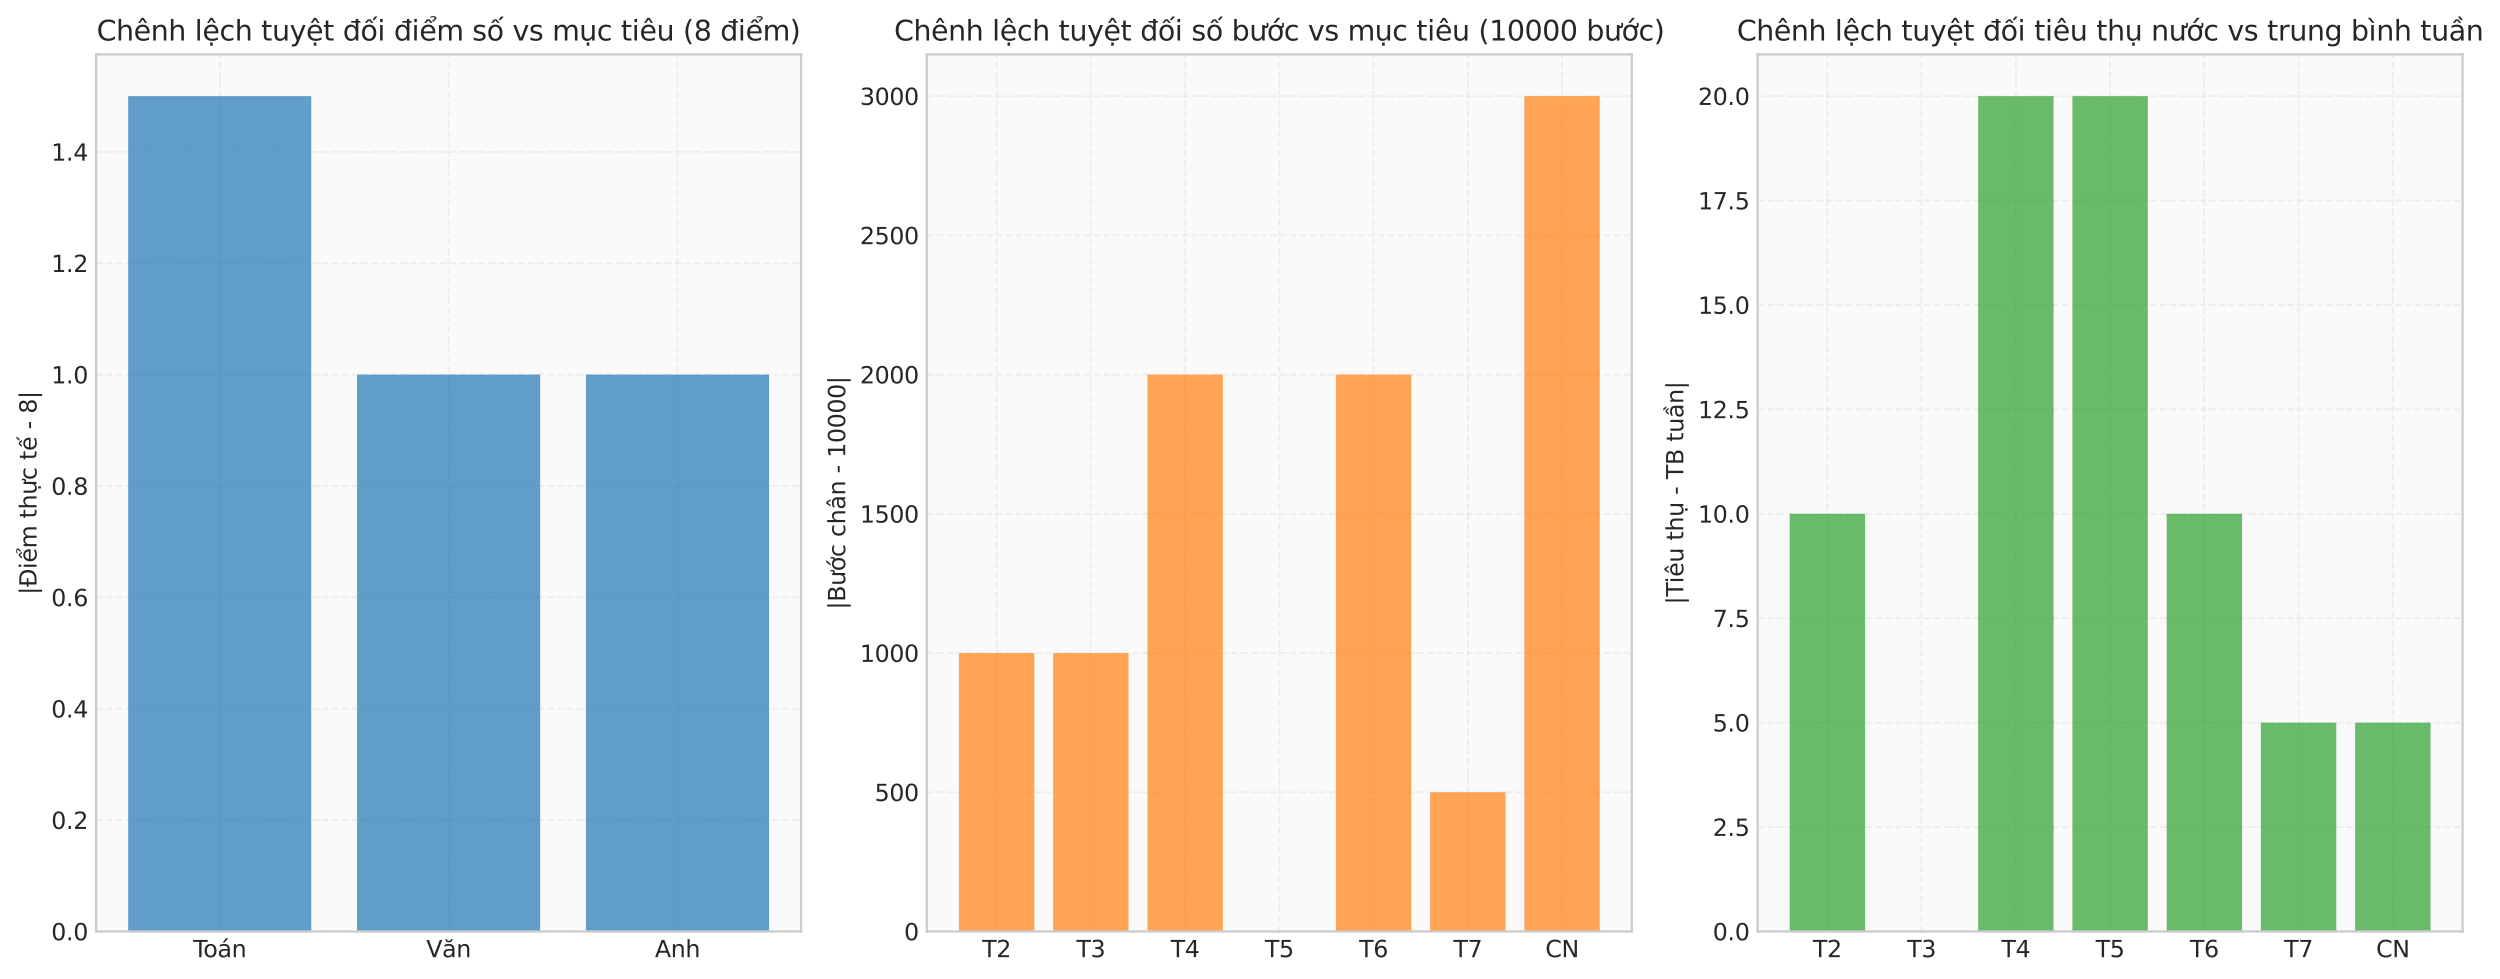 <?xml version="1.0" encoding="utf-8" standalone="no"?>
<!DOCTYPE svg PUBLIC "-//W3C//DTD SVG 1.1//EN"
  "http://www.w3.org/Graphics/SVG/1.1/DTD/svg11.dtd">
<svg xmlns:xlink="http://www.w3.org/1999/xlink" width="1080.955pt" height="423.142pt" viewBox="0 0 1080.955 423.142" xmlns="http://www.w3.org/2000/svg" version="1.1">
 <defs>
  <style type="text/css">*{stroke-linejoin: round; stroke-linecap: butt}</style>
 </defs>
 <g id="figure_1">
  <g id="patch_1">
   <path d="M 0 423.142 
L 1080.955 423.142 
L 1080.955 0 
L 0 0 
z
" style="fill: #ffffff"/>
  </g>
  <g id="axes_1">
   <g id="patch_2">
    <path d="M 41.561 402.764 
L 346.372 402.764 
L 346.372 23.52 
L 41.561 23.52 
z
" style="fill: #fafafa"/>
   </g>
   <g id="matplotlib.axis_1">
    <g id="xtick_1">
     <g id="line2d_1">
      <path d="M 95.002 402.764 
L 95.002 23.52 
" clip-path="url(#p8ec4294629)" style="fill: none; stroke-dasharray: 2.96,1.28; stroke-dashoffset: 0; stroke: #cccccc; stroke-opacity: 0.3; stroke-width: 0.8"/>
     </g>
     <g id="line2d_2"/>
     <g id="text_1">
      <!-- Toán -->
      <g style="fill: #262626" transform="translate(83.506 413.862) scale(0.1 -0.1)">
       <defs>
        <path id="DejaVuSans-54" d="M -19 4666 
L 3928 4666 
L 3928 4134 
L 2272 4134 
L 2272 0 
L 1638 0 
L 1638 4134 
L -19 4134 
L -19 4666 
z
" transform="scale(0.016)"/>
        <path id="DejaVuSans-6f" d="M 1959 3097 
Q 1497 3097 1228 2736 
Q 959 2375 959 1747 
Q 959 1119 1226 758 
Q 1494 397 1959 397 
Q 2419 397 2687 759 
Q 2956 1122 2956 1747 
Q 2956 2369 2687 2733 
Q 2419 3097 1959 3097 
z
M 1959 3584 
Q 2709 3584 3137 3096 
Q 3566 2609 3566 1747 
Q 3566 888 3137 398 
Q 2709 -91 1959 -91 
Q 1206 -91 779 398 
Q 353 888 353 1747 
Q 353 2609 779 3096 
Q 1206 3584 1959 3584 
z
" transform="scale(0.016)"/>
        <path id="DejaVuSans-e1" d="M 2194 1759 
Q 1497 1759 1228 1600 
Q 959 1441 959 1056 
Q 959 750 1161 570 
Q 1363 391 1709 391 
Q 2188 391 2477 730 
Q 2766 1069 2766 1631 
L 2766 1759 
L 2194 1759 
z
M 3341 1997 
L 3341 0 
L 2766 0 
L 2766 531 
Q 2569 213 2275 61 
Q 1981 -91 1556 -91 
Q 1019 -91 701 211 
Q 384 513 384 1019 
Q 384 1609 779 1909 
Q 1175 2209 1959 2209 
L 2766 2209 
L 2766 2266 
Q 2766 2663 2505 2880 
Q 2244 3097 1772 3097 
Q 1472 3097 1187 3025 
Q 903 2953 641 2809 
L 641 3341 
Q 956 3463 1253 3523 
Q 1550 3584 1831 3584 
Q 2591 3584 2966 3190 
Q 3341 2797 3341 1997 
z
M 2290 5119 
L 2912 5119 
L 1894 3944 
L 1415 3944 
L 2290 5119 
z
" transform="scale(0.016)"/>
        <path id="DejaVuSans-6e" d="M 3513 2113 
L 3513 0 
L 2938 0 
L 2938 2094 
Q 2938 2591 2744 2837 
Q 2550 3084 2163 3084 
Q 1697 3084 1428 2787 
Q 1159 2491 1159 1978 
L 1159 0 
L 581 0 
L 581 3500 
L 1159 3500 
L 1159 2956 
Q 1366 3272 1645 3428 
Q 1925 3584 2291 3584 
Q 2894 3584 3203 3211 
Q 3513 2838 3513 2113 
z
" transform="scale(0.016)"/>
       </defs>
       <use xlink:href="#DejaVuSans-54"/>
       <use xlink:href="#DejaVuSans-6f" transform="translate(44.084 0)"/>
       <use xlink:href="#DejaVuSans-e1" transform="translate(105.266 0)"/>
       <use xlink:href="#DejaVuSans-6e" transform="translate(166.545 0)"/>
      </g>
     </g>
    </g>
    <g id="xtick_2">
     <g id="line2d_3">
      <path d="M 193.967 402.764 
L 193.967 23.52 
" clip-path="url(#p8ec4294629)" style="fill: none; stroke-dasharray: 2.96,1.28; stroke-dashoffset: 0; stroke: #cccccc; stroke-opacity: 0.3; stroke-width: 0.8"/>
     </g>
     <g id="line2d_4"/>
     <g id="text_2">
      <!-- Văn -->
      <g style="fill: #262626" transform="translate(184.313 413.862) scale(0.1 -0.1)">
       <defs>
        <path id="DejaVuSans-56" d="M 1831 0 
L 50 4666 
L 709 4666 
L 2188 738 
L 3669 4666 
L 4325 4666 
L 2547 0 
L 1831 0 
z
" transform="scale(0.016)"/>
        <path id="DejaVuSans-103" d="M 870 4897 
L 1239 4897 
Q 1273 4663 1424 4545 
Q 1576 4428 1848 4428 
Q 2117 4428 2267 4544 
Q 2417 4660 2457 4897 
L 2826 4897 
Q 2795 4450 2548 4225 
Q 2301 4000 1848 4000 
Q 1395 4000 1148 4225 
Q 901 4450 870 4897 
z
M 2194 1759 
Q 1497 1759 1228 1600 
Q 959 1441 959 1056 
Q 959 750 1161 570 
Q 1363 391 1709 391 
Q 2188 391 2477 730 
Q 2766 1069 2766 1631 
L 2766 1759 
L 2194 1759 
z
M 3341 1997 
L 3341 0 
L 2766 0 
L 2766 531 
Q 2569 213 2275 61 
Q 1981 -91 1556 -91 
Q 1019 -91 701 211 
Q 384 513 384 1019 
Q 384 1609 779 1909 
Q 1175 2209 1959 2209 
L 2766 2209 
L 2766 2266 
Q 2766 2663 2505 2880 
Q 2244 3097 1772 3097 
Q 1472 3097 1187 3025 
Q 903 2953 641 2809 
L 641 3341 
Q 956 3463 1253 3523 
Q 1550 3584 1831 3584 
Q 2591 3584 2966 3190 
Q 3341 2797 3341 1997 
z
" transform="scale(0.016)"/>
       </defs>
       <use xlink:href="#DejaVuSans-56"/>
       <use xlink:href="#DejaVuSans-103" transform="translate(68.408 0)"/>
       <use xlink:href="#DejaVuSans-6e" transform="translate(129.688 0)"/>
      </g>
     </g>
    </g>
    <g id="xtick_3">
     <g id="line2d_5">
      <path d="M 292.931 402.764 
L 292.931 23.52 
" clip-path="url(#p8ec4294629)" style="fill: none; stroke-dasharray: 2.96,1.28; stroke-dashoffset: 0; stroke: #cccccc; stroke-opacity: 0.3; stroke-width: 0.8"/>
     </g>
     <g id="line2d_6"/>
     <g id="text_3">
      <!-- Anh -->
      <g style="fill: #262626" transform="translate(283.173 413.862) scale(0.1 -0.1)">
       <defs>
        <path id="DejaVuSans-41" d="M 2188 4044 
L 1331 1722 
L 3047 1722 
L 2188 4044 
z
M 1831 4666 
L 2547 4666 
L 4325 0 
L 3669 0 
L 3244 1197 
L 1141 1197 
L 716 0 
L 50 0 
L 1831 4666 
z
" transform="scale(0.016)"/>
        <path id="DejaVuSans-68" d="M 3513 2113 
L 3513 0 
L 2938 0 
L 2938 2094 
Q 2938 2591 2744 2837 
Q 2550 3084 2163 3084 
Q 1697 3084 1428 2787 
Q 1159 2491 1159 1978 
L 1159 0 
L 581 0 
L 581 4863 
L 1159 4863 
L 1159 2956 
Q 1366 3272 1645 3428 
Q 1925 3584 2291 3584 
Q 2894 3584 3203 3211 
Q 3513 2838 3513 2113 
z
" transform="scale(0.016)"/>
       </defs>
       <use xlink:href="#DejaVuSans-41"/>
       <use xlink:href="#DejaVuSans-6e" transform="translate(68.408 0)"/>
       <use xlink:href="#DejaVuSans-68" transform="translate(131.787 0)"/>
      </g>
     </g>
    </g>
   </g>
   <g id="matplotlib.axis_2">
    <g id="ytick_1">
     <g id="line2d_7">
      <path d="M 41.561 402.764 
L 346.372 402.764 
" clip-path="url(#p8ec4294629)" style="fill: none; stroke-dasharray: 2.96,1.28; stroke-dashoffset: 0; stroke: #cccccc; stroke-opacity: 0.3; stroke-width: 0.8"/>
     </g>
     <g id="line2d_8"/>
     <g id="text_4">
      <!-- 0.0 -->
      <g style="fill: #262626" transform="translate(22.158 406.563) scale(0.1 -0.1)">
       <defs>
        <path id="DejaVuSans-30" d="M 2034 4250 
Q 1547 4250 1301 3770 
Q 1056 3291 1056 2328 
Q 1056 1369 1301 889 
Q 1547 409 2034 409 
Q 2525 409 2770 889 
Q 3016 1369 3016 2328 
Q 3016 3291 2770 3770 
Q 2525 4250 2034 4250 
z
M 2034 4750 
Q 2819 4750 3233 4129 
Q 3647 3509 3647 2328 
Q 3647 1150 3233 529 
Q 2819 -91 2034 -91 
Q 1250 -91 836 529 
Q 422 1150 422 2328 
Q 422 3509 836 4129 
Q 1250 4750 2034 4750 
z
" transform="scale(0.016)"/>
        <path id="DejaVuSans-2e" d="M 684 794 
L 1344 794 
L 1344 0 
L 684 0 
L 684 794 
z
" transform="scale(0.016)"/>
       </defs>
       <use xlink:href="#DejaVuSans-30"/>
       <use xlink:href="#DejaVuSans-2e" transform="translate(63.623 0)"/>
       <use xlink:href="#DejaVuSans-30" transform="translate(95.41 0)"/>
      </g>
     </g>
    </g>
    <g id="ytick_2">
     <g id="line2d_9">
      <path d="M 41.561 354.606 
L 346.372 354.606 
" clip-path="url(#p8ec4294629)" style="fill: none; stroke-dasharray: 2.96,1.28; stroke-dashoffset: 0; stroke: #cccccc; stroke-opacity: 0.3; stroke-width: 0.8"/>
     </g>
     <g id="line2d_10"/>
     <g id="text_5">
      <!-- 0.2 -->
      <g style="fill: #262626" transform="translate(22.158 358.405) scale(0.1 -0.1)">
       <defs>
        <path id="DejaVuSans-32" d="M 1228 531 
L 3431 531 
L 3431 0 
L 469 0 
L 469 531 
Q 828 903 1448 1529 
Q 2069 2156 2228 2338 
Q 2531 2678 2651 2914 
Q 2772 3150 2772 3378 
Q 2772 3750 2511 3984 
Q 2250 4219 1831 4219 
Q 1534 4219 1204 4116 
Q 875 4013 500 3803 
L 500 4441 
Q 881 4594 1212 4672 
Q 1544 4750 1819 4750 
Q 2544 4750 2975 4387 
Q 3406 4025 3406 3419 
Q 3406 3131 3298 2873 
Q 3191 2616 2906 2266 
Q 2828 2175 2409 1742 
Q 1991 1309 1228 531 
z
" transform="scale(0.016)"/>
       </defs>
       <use xlink:href="#DejaVuSans-30"/>
       <use xlink:href="#DejaVuSans-2e" transform="translate(63.623 0)"/>
       <use xlink:href="#DejaVuSans-32" transform="translate(95.41 0)"/>
      </g>
     </g>
    </g>
    <g id="ytick_3">
     <g id="line2d_11">
      <path d="M 41.561 306.448 
L 346.372 306.448 
" clip-path="url(#p8ec4294629)" style="fill: none; stroke-dasharray: 2.96,1.28; stroke-dashoffset: 0; stroke: #cccccc; stroke-opacity: 0.3; stroke-width: 0.8"/>
     </g>
     <g id="line2d_12"/>
     <g id="text_6">
      <!-- 0.4 -->
      <g style="fill: #262626" transform="translate(22.158 310.247) scale(0.1 -0.1)">
       <defs>
        <path id="DejaVuSans-34" d="M 2419 4116 
L 825 1625 
L 2419 1625 
L 2419 4116 
z
M 2253 4666 
L 3047 4666 
L 3047 1625 
L 3713 1625 
L 3713 1100 
L 3047 1100 
L 3047 0 
L 2419 0 
L 2419 1100 
L 313 1100 
L 313 1709 
L 2253 4666 
z
" transform="scale(0.016)"/>
       </defs>
       <use xlink:href="#DejaVuSans-30"/>
       <use xlink:href="#DejaVuSans-2e" transform="translate(63.623 0)"/>
       <use xlink:href="#DejaVuSans-34" transform="translate(95.41 0)"/>
      </g>
     </g>
    </g>
    <g id="ytick_4">
     <g id="line2d_13">
      <path d="M 41.561 258.29 
L 346.372 258.29 
" clip-path="url(#p8ec4294629)" style="fill: none; stroke-dasharray: 2.96,1.28; stroke-dashoffset: 0; stroke: #cccccc; stroke-opacity: 0.3; stroke-width: 0.8"/>
     </g>
     <g id="line2d_14"/>
     <g id="text_7">
      <!-- 0.6 -->
      <g style="fill: #262626" transform="translate(22.158 262.089) scale(0.1 -0.1)">
       <defs>
        <path id="DejaVuSans-36" d="M 2113 2584 
Q 1688 2584 1439 2293 
Q 1191 2003 1191 1497 
Q 1191 994 1439 701 
Q 1688 409 2113 409 
Q 2538 409 2786 701 
Q 3034 994 3034 1497 
Q 3034 2003 2786 2293 
Q 2538 2584 2113 2584 
z
M 3366 4563 
L 3366 3988 
Q 3128 4100 2886 4159 
Q 2644 4219 2406 4219 
Q 1781 4219 1451 3797 
Q 1122 3375 1075 2522 
Q 1259 2794 1537 2939 
Q 1816 3084 2150 3084 
Q 2853 3084 3261 2657 
Q 3669 2231 3669 1497 
Q 3669 778 3244 343 
Q 2819 -91 2113 -91 
Q 1303 -91 875 529 
Q 447 1150 447 2328 
Q 447 3434 972 4092 
Q 1497 4750 2381 4750 
Q 2619 4750 2861 4703 
Q 3103 4656 3366 4563 
z
" transform="scale(0.016)"/>
       </defs>
       <use xlink:href="#DejaVuSans-30"/>
       <use xlink:href="#DejaVuSans-2e" transform="translate(63.623 0)"/>
       <use xlink:href="#DejaVuSans-36" transform="translate(95.41 0)"/>
      </g>
     </g>
    </g>
    <g id="ytick_5">
     <g id="line2d_15">
      <path d="M 41.561 210.132 
L 346.372 210.132 
" clip-path="url(#p8ec4294629)" style="fill: none; stroke-dasharray: 2.96,1.28; stroke-dashoffset: 0; stroke: #cccccc; stroke-opacity: 0.3; stroke-width: 0.8"/>
     </g>
     <g id="line2d_16"/>
     <g id="text_8">
      <!-- 0.8 -->
      <g style="fill: #262626" transform="translate(22.158 213.931) scale(0.1 -0.1)">
       <defs>
        <path id="DejaVuSans-38" d="M 2034 2216 
Q 1584 2216 1326 1975 
Q 1069 1734 1069 1313 
Q 1069 891 1326 650 
Q 1584 409 2034 409 
Q 2484 409 2743 651 
Q 3003 894 3003 1313 
Q 3003 1734 2745 1975 
Q 2488 2216 2034 2216 
z
M 1403 2484 
Q 997 2584 770 2862 
Q 544 3141 544 3541 
Q 544 4100 942 4425 
Q 1341 4750 2034 4750 
Q 2731 4750 3128 4425 
Q 3525 4100 3525 3541 
Q 3525 3141 3298 2862 
Q 3072 2584 2669 2484 
Q 3125 2378 3379 2068 
Q 3634 1759 3634 1313 
Q 3634 634 3220 271 
Q 2806 -91 2034 -91 
Q 1263 -91 848 271 
Q 434 634 434 1313 
Q 434 1759 690 2068 
Q 947 2378 1403 2484 
z
M 1172 3481 
Q 1172 3119 1398 2916 
Q 1625 2713 2034 2713 
Q 2441 2713 2670 2916 
Q 2900 3119 2900 3481 
Q 2900 3844 2670 4047 
Q 2441 4250 2034 4250 
Q 1625 4250 1398 4047 
Q 1172 3844 1172 3481 
z
" transform="scale(0.016)"/>
       </defs>
       <use xlink:href="#DejaVuSans-30"/>
       <use xlink:href="#DejaVuSans-2e" transform="translate(63.623 0)"/>
       <use xlink:href="#DejaVuSans-38" transform="translate(95.41 0)"/>
      </g>
     </g>
    </g>
    <g id="ytick_6">
     <g id="line2d_17">
      <path d="M 41.561 161.974 
L 346.372 161.974 
" clip-path="url(#p8ec4294629)" style="fill: none; stroke-dasharray: 2.96,1.28; stroke-dashoffset: 0; stroke: #cccccc; stroke-opacity: 0.3; stroke-width: 0.8"/>
     </g>
     <g id="line2d_18"/>
     <g id="text_9">
      <!-- 1.0 -->
      <g style="fill: #262626" transform="translate(22.158 165.773) scale(0.1 -0.1)">
       <defs>
        <path id="DejaVuSans-31" d="M 794 531 
L 1825 531 
L 1825 4091 
L 703 3866 
L 703 4441 
L 1819 4666 
L 2450 4666 
L 2450 531 
L 3481 531 
L 3481 0 
L 794 0 
L 794 531 
z
" transform="scale(0.016)"/>
       </defs>
       <use xlink:href="#DejaVuSans-31"/>
       <use xlink:href="#DejaVuSans-2e" transform="translate(63.623 0)"/>
       <use xlink:href="#DejaVuSans-30" transform="translate(95.41 0)"/>
      </g>
     </g>
    </g>
    <g id="ytick_7">
     <g id="line2d_19">
      <path d="M 41.561 113.816 
L 346.372 113.816 
" clip-path="url(#p8ec4294629)" style="fill: none; stroke-dasharray: 2.96,1.28; stroke-dashoffset: 0; stroke: #cccccc; stroke-opacity: 0.3; stroke-width: 0.8"/>
     </g>
     <g id="line2d_20"/>
     <g id="text_10">
      <!-- 1.2 -->
      <g style="fill: #262626" transform="translate(22.158 117.615) scale(0.1 -0.1)">
       <use xlink:href="#DejaVuSans-31"/>
       <use xlink:href="#DejaVuSans-2e" transform="translate(63.623 0)"/>
       <use xlink:href="#DejaVuSans-32" transform="translate(95.41 0)"/>
      </g>
     </g>
    </g>
    <g id="ytick_8">
     <g id="line2d_21">
      <path d="M 41.561 65.658 
L 346.372 65.658 
" clip-path="url(#p8ec4294629)" style="fill: none; stroke-dasharray: 2.96,1.28; stroke-dashoffset: 0; stroke: #cccccc; stroke-opacity: 0.3; stroke-width: 0.8"/>
     </g>
     <g id="line2d_22"/>
     <g id="text_11">
      <!-- 1.4 -->
      <g style="fill: #262626" transform="translate(22.158 69.457) scale(0.1 -0.1)">
       <use xlink:href="#DejaVuSans-31"/>
       <use xlink:href="#DejaVuSans-2e" transform="translate(63.623 0)"/>
       <use xlink:href="#DejaVuSans-34" transform="translate(95.41 0)"/>
      </g>
     </g>
    </g>
    <g id="text_12">
     <!-- |Điểm thực tế - 8| -->
     <g style="fill: #262626" transform="translate(15.8 257.146) rotate(-90) scale(0.1 -0.1)">
      <defs>
       <path id="DejaVuSans-7c" d="M 1344 4891 
L 1344 -1509 
L 813 -1509 
L 813 4891 
L 1344 4891 
z
" transform="scale(0.016)"/>
       <path id="DejaVuSans-110" d="M 659 4666 
L 1959 4666 
Q 3313 4666 3947 4102 
Q 4581 3538 4581 2338 
Q 4581 1131 3945 565 
Q 3309 0 1959 0 
L 659 0 
L 659 2188 
L 31 2188 
L 31 2638 
L 659 2638 
L 659 4666 
z
M 1294 4147 
L 1294 2638 
L 2344 2638 
L 2344 2188 
L 1294 2188 
L 1294 519 
L 2053 519 
Q 3019 519 3467 956 
Q 3916 1394 3916 2338 
Q 3916 3275 3467 3711 
Q 3019 4147 2053 4147 
L 1294 4147 
z
" transform="scale(0.016)"/>
       <path id="DejaVuSans-69" d="M 603 3500 
L 1178 3500 
L 1178 0 
L 603 0 
L 603 3500 
z
M 603 4863 
L 1178 4863 
L 1178 4134 
L 603 4134 
L 603 4863 
z
" transform="scale(0.016)"/>
       <path id="DejaVuSans-1ec3" d="M 3597 1894 
L 3597 1613 
L 953 1613 
Q 991 1019 1311 708 
Q 1631 397 2203 397 
Q 2534 397 2845 478 
Q 3156 559 3463 722 
L 3463 178 
Q 3153 47 2828 -22 
Q 2503 -91 2169 -91 
Q 1331 -91 842 396 
Q 353 884 353 1716 
Q 353 2575 817 3079 
Q 1281 3584 2069 3584 
Q 2775 3584 3186 3129 
Q 3597 2675 3597 1894 
z
M 3022 2063 
Q 3016 2534 2758 2815 
Q 2500 3097 2075 3097 
Q 1594 3097 1305 2825 
Q 1016 2553 972 2059 
L 3022 2063 
z
M 2468 5345 
Q 2818 5504 3146 5504 
Q 3471 5504 3669 5371 
Q 3868 5239 3868 5029 
Q 3868 4839 3593 4636 
L 3455 4536 
Q 3346 4454 3334 4426 
Q 3312 4376 3312 4276 
L 2940 4276 
L 2940 4314 
Q 2940 4439 2987 4523 
Q 3034 4608 3193 4723 
L 3334 4829 
Q 3477 4936 3477 5061 
Q 3477 5126 3380 5182 
Q 3284 5239 3062 5239 
Q 2780 5239 2468 5076 
L 2468 5345 
z
M 1738 4775 
L 2326 4775 
L 2985 3944 
L 2551 3944 
L 2032 4500 
L 1513 3944 
L 1079 3944 
L 1738 4775 
z
" transform="scale(0.016)"/>
       <path id="DejaVuSans-6d" d="M 3328 2828 
Q 3544 3216 3844 3400 
Q 4144 3584 4550 3584 
Q 5097 3584 5394 3201 
Q 5691 2819 5691 2113 
L 5691 0 
L 5113 0 
L 5113 2094 
Q 5113 2597 4934 2840 
Q 4756 3084 4391 3084 
Q 3944 3084 3684 2787 
Q 3425 2491 3425 1978 
L 3425 0 
L 2847 0 
L 2847 2094 
Q 2847 2600 2669 2842 
Q 2491 3084 2119 3084 
Q 1678 3084 1418 2786 
Q 1159 2488 1159 1978 
L 1159 0 
L 581 0 
L 581 3500 
L 1159 3500 
L 1159 2956 
Q 1356 3278 1631 3431 
Q 1906 3584 2284 3584 
Q 2666 3584 2933 3390 
Q 3200 3197 3328 2828 
z
" transform="scale(0.016)"/>
       <path id="DejaVuSans-20" transform="scale(0.016)"/>
       <path id="DejaVuSans-74" d="M 1172 4494 
L 1172 3500 
L 2356 3500 
L 2356 3053 
L 1172 3053 
L 1172 1153 
Q 1172 725 1289 603 
Q 1406 481 1766 481 
L 2356 481 
L 2356 0 
L 1766 0 
Q 1100 0 847 248 
Q 594 497 594 1153 
L 594 3053 
L 172 3053 
L 172 3500 
L 594 3500 
L 594 4494 
L 1172 4494 
z
" transform="scale(0.016)"/>
       <path id="DejaVuSans-1ef1" d="M 3094 3136 
L 3094 3508 
Q 3285 3367 3422 3300 
Q 3560 3233 3657 3233 
Q 3800 3233 3872 3319 
Q 3944 3405 3944 3573 
Q 3944 3673 3920 3770 
Q 3897 3867 3850 3964 
L 4266 3964 
Q 4297 3845 4312 3739 
Q 4328 3633 4328 3539 
Q 4328 3158 4192 2978 
Q 4057 2798 3766 2798 
Q 3616 2798 3452 2881 
Q 3288 2964 3094 3136 
z
M 552 1381 
L 552 3500 
L 1127 3500 
L 1127 1403 
Q 1127 906 1320 657 
Q 1514 409 1902 409 
Q 2367 409 2637 706 
Q 2908 1003 2908 1516 
L 2908 3500 
L 3483 3500 
L 3483 0 
L 2908 0 
L 2908 538 
Q 2699 219 2422 64 
Q 2146 -91 1780 -91 
Q 1177 -91 864 284 
Q 552 659 552 1381 
z
M 1999 3584 
L 1999 3584 
z
M 1690 -441 
L 2265 -441 
L 2265 -1172 
L 1690 -1172 
L 1690 -441 
z
" transform="scale(0.016)"/>
       <path id="DejaVuSans-63" d="M 3122 3366 
L 3122 2828 
Q 2878 2963 2633 3030 
Q 2388 3097 2138 3097 
Q 1578 3097 1268 2742 
Q 959 2388 959 1747 
Q 959 1106 1268 751 
Q 1578 397 2138 397 
Q 2388 397 2633 464 
Q 2878 531 3122 666 
L 3122 134 
Q 2881 22 2623 -34 
Q 2366 -91 2075 -91 
Q 1284 -91 818 406 
Q 353 903 353 1747 
Q 353 2603 823 3093 
Q 1294 3584 2113 3584 
Q 2378 3584 2631 3529 
Q 2884 3475 3122 3366 
z
" transform="scale(0.016)"/>
       <path id="DejaVuSans-1ebf" d="M 1738 4775 
L 2326 4775 
L 2985 3944 
L 2551 3944 
L 2032 4500 
L 1513 3944 
L 1079 3944 
L 1738 4775 
z
M 3348 5409 
L 3926 5409 
L 3214 4584 
L 2735 4584 
L 3348 5409 
z
M 3597 1894 
L 3597 1613 
L 953 1613 
Q 991 1019 1311 708 
Q 1631 397 2203 397 
Q 2534 397 2845 478 
Q 3156 559 3463 722 
L 3463 178 
Q 3153 47 2828 -22 
Q 2503 -91 2169 -91 
Q 1331 -91 842 396 
Q 353 884 353 1716 
Q 353 2575 817 3079 
Q 1281 3584 2069 3584 
Q 2775 3584 3186 3129 
Q 3597 2675 3597 1894 
z
M 3022 2063 
Q 3016 2534 2758 2815 
Q 2500 3097 2075 3097 
Q 1594 3097 1305 2825 
Q 1016 2553 972 2059 
L 3022 2063 
z
" transform="scale(0.016)"/>
       <path id="DejaVuSans-2d" d="M 313 2009 
L 1997 2009 
L 1997 1497 
L 313 1497 
L 313 2009 
z
" transform="scale(0.016)"/>
      </defs>
      <use xlink:href="#DejaVuSans-7c"/>
      <use xlink:href="#DejaVuSans-110" transform="translate(33.691 0)"/>
      <use xlink:href="#DejaVuSans-69" transform="translate(111.182 0)"/>
      <use xlink:href="#DejaVuSans-1ec3" transform="translate(138.965 0)"/>
      <use xlink:href="#DejaVuSans-6d" transform="translate(200.488 0)"/>
      <use xlink:href="#DejaVuSans-20" transform="translate(297.9 0)"/>
      <use xlink:href="#DejaVuSans-74" transform="translate(329.688 0)"/>
      <use xlink:href="#DejaVuSans-68" transform="translate(368.896 0)"/>
      <use xlink:href="#DejaVuSans-1ef1" transform="translate(432.275 0)"/>
      <use xlink:href="#DejaVuSans-63" transform="translate(495.654 0)"/>
      <use xlink:href="#DejaVuSans-20" transform="translate(550.635 0)"/>
      <use xlink:href="#DejaVuSans-74" transform="translate(582.422 0)"/>
      <use xlink:href="#DejaVuSans-1ebf" transform="translate(621.631 0)"/>
      <use xlink:href="#DejaVuSans-20" transform="translate(683.154 0)"/>
      <use xlink:href="#DejaVuSans-2d" transform="translate(714.941 0)"/>
      <use xlink:href="#DejaVuSans-20" transform="translate(751.025 0)"/>
      <use xlink:href="#DejaVuSans-38" transform="translate(782.812 0)"/>
      <use xlink:href="#DejaVuSans-7c" transform="translate(846.436 0)"/>
     </g>
    </g>
   </g>
   <g id="patch_3">
    <path d="M 55.416 402.764 
L 134.588 402.764 
L 134.588 41.579 
L 55.416 41.579 
z
" clip-path="url(#p8ec4294629)" style="fill: #1f77b4; opacity: 0.7"/>
   </g>
   <g id="patch_4">
    <path d="M 154.381 402.764 
L 233.552 402.764 
L 233.552 161.974 
L 154.381 161.974 
z
" clip-path="url(#p8ec4294629)" style="fill: #1f77b4; opacity: 0.7"/>
   </g>
   <g id="patch_5">
    <path d="M 253.345 402.764 
L 332.517 402.764 
L 332.517 161.974 
L 253.345 161.974 
z
" clip-path="url(#p8ec4294629)" style="fill: #1f77b4; opacity: 0.7"/>
   </g>
   <g id="patch_6">
    <path d="M 41.561 402.764 
L 41.561 23.52 
" style="fill: none; stroke: #cccccc; stroke-linejoin: miter; stroke-linecap: square"/>
   </g>
   <g id="patch_7">
    <path d="M 346.372 402.764 
L 346.372 23.52 
" style="fill: none; stroke: #cccccc; stroke-linejoin: miter; stroke-linecap: square"/>
   </g>
   <g id="patch_8">
    <path d="M 41.561 402.764 
L 346.372 402.764 
" style="fill: none; stroke: #cccccc; stroke-linejoin: miter; stroke-linecap: square"/>
   </g>
   <g id="patch_9">
    <path d="M 41.561 23.52 
L 346.372 23.52 
" style="fill: none; stroke: #cccccc; stroke-linejoin: miter; stroke-linecap: square"/>
   </g>
   <g id="text_13">
    <!-- Chênh lệch tuyệt đối điểm số vs mục tiêu (8 điểm) -->
    <g style="fill: #262626" transform="translate(41.794 17.52) scale(0.12 -0.12)">
     <defs>
      <path id="DejaVuSans-43" d="M 4122 4306 
L 4122 3641 
Q 3803 3938 3442 4084 
Q 3081 4231 2675 4231 
Q 1875 4231 1450 3742 
Q 1025 3253 1025 2328 
Q 1025 1406 1450 917 
Q 1875 428 2675 428 
Q 3081 428 3442 575 
Q 3803 722 4122 1019 
L 4122 359 
Q 3791 134 3420 21 
Q 3050 -91 2638 -91 
Q 1578 -91 968 557 
Q 359 1206 359 2328 
Q 359 3453 968 4101 
Q 1578 4750 2638 4750 
Q 3056 4750 3426 4639 
Q 3797 4528 4122 4306 
z
" transform="scale(0.016)"/>
      <path id="DejaVuSans-ea" d="M 3597 1894 
L 3597 1613 
L 953 1613 
Q 991 1019 1311 708 
Q 1631 397 2203 397 
Q 2534 397 2845 478 
Q 3156 559 3463 722 
L 3463 178 
Q 3153 47 2828 -22 
Q 2503 -91 2169 -91 
Q 1331 -91 842 396 
Q 353 884 353 1716 
Q 353 2575 817 3079 
Q 1281 3584 2069 3584 
Q 2775 3584 3186 3129 
Q 3597 2675 3597 1894 
z
M 3022 2063 
Q 3016 2534 2758 2815 
Q 2500 3097 2075 3097 
Q 1594 3097 1305 2825 
Q 1016 2553 972 2059 
L 3022 2063 
z
M 1801 5119 
L 2263 5119 
L 3029 3944 
L 2595 3944 
L 2032 4709 
L 1470 3944 
L 1035 3944 
L 1801 5119 
z
" transform="scale(0.016)"/>
      <path id="DejaVuSans-6c" d="M 603 4863 
L 1178 4863 
L 1178 0 
L 603 0 
L 603 4863 
z
" transform="scale(0.016)"/>
      <path id="DejaVuSans-1ec7" d="M 1738 -441 
L 2313 -441 
L 2313 -1172 
L 1738 -1172 
L 1738 -441 
z
M 3597 1894 
L 3597 1613 
L 953 1613 
Q 991 1019 1311 708 
Q 1631 397 2203 397 
Q 2534 397 2845 478 
Q 3156 559 3463 722 
L 3463 178 
Q 3153 47 2828 -22 
Q 2503 -91 2169 -91 
Q 1331 -91 842 396 
Q 353 884 353 1716 
Q 353 2575 817 3079 
Q 1281 3584 2069 3584 
Q 2775 3584 3186 3129 
Q 3597 2675 3597 1894 
z
M 3022 2063 
Q 3016 2534 2758 2815 
Q 2500 3097 2075 3097 
Q 1594 3097 1305 2825 
Q 1016 2553 972 2059 
L 3022 2063 
z
M 1738 -441 
L 2313 -441 
L 2313 -1172 
L 1738 -1172 
L 1738 -441 
z
M 1801 5119 
L 2263 5119 
L 3029 3944 
L 2595 3944 
L 2032 4709 
L 1470 3944 
L 1035 3944 
L 1801 5119 
z
" transform="scale(0.016)"/>
      <path id="DejaVuSans-75" d="M 544 1381 
L 544 3500 
L 1119 3500 
L 1119 1403 
Q 1119 906 1312 657 
Q 1506 409 1894 409 
Q 2359 409 2629 706 
Q 2900 1003 2900 1516 
L 2900 3500 
L 3475 3500 
L 3475 0 
L 2900 0 
L 2900 538 
Q 2691 219 2414 64 
Q 2138 -91 1772 -91 
Q 1169 -91 856 284 
Q 544 659 544 1381 
z
M 1991 3584 
L 1991 3584 
z
" transform="scale(0.016)"/>
      <path id="DejaVuSans-79" d="M 2059 -325 
Q 1816 -950 1584 -1140 
Q 1353 -1331 966 -1331 
L 506 -1331 
L 506 -850 
L 844 -850 
Q 1081 -850 1212 -737 
Q 1344 -625 1503 -206 
L 1606 56 
L 191 3500 
L 800 3500 
L 1894 763 
L 2988 3500 
L 3597 3500 
L 2059 -325 
z
" transform="scale(0.016)"/>
      <path id="DejaVuSans-111" d="M 2906 2969 
L 2906 4013 
L 1888 4013 
L 1888 4403 
L 2906 4403 
L 2906 4863 
L 3481 4863 
L 3481 4403 
L 3963 4403 
L 3963 4013 
L 3481 4013 
L 3481 0 
L 2906 0 
L 2906 525 
Q 2725 213 2448 61 
Q 2172 -91 1784 -91 
Q 1150 -91 751 415 
Q 353 922 353 1747 
Q 353 2572 751 3078 
Q 1150 3584 1784 3584 
Q 2172 3584 2448 3432 
Q 2725 3281 2906 2969 
z
M 947 1747 
Q 947 1113 1208 752 
Q 1469 391 1925 391 
Q 2381 391 2643 752 
Q 2906 1113 2906 1747 
Q 2906 2381 2643 2742 
Q 2381 3103 1925 3103 
Q 1469 3103 1208 2742 
Q 947 2381 947 1747 
z
" transform="scale(0.016)"/>
      <path id="DejaVuSans-1ed1" d="M 1658 4775 
L 2246 4775 
L 2905 3944 
L 2471 3944 
L 1952 4500 
L 1433 3944 
L 999 3944 
L 1658 4775 
z
M 3268 5409 
L 3846 5409 
L 3134 4584 
L 2655 4584 
L 3268 5409 
z
M 1959 3097 
Q 1497 3097 1228 2736 
Q 959 2375 959 1747 
Q 959 1119 1226 758 
Q 1494 397 1959 397 
Q 2419 397 2687 759 
Q 2956 1122 2956 1747 
Q 2956 2369 2687 2733 
Q 2419 3097 1959 3097 
z
M 1959 3584 
Q 2709 3584 3137 3096 
Q 3566 2609 3566 1747 
Q 3566 888 3137 398 
Q 2709 -91 1959 -91 
Q 1206 -91 779 398 
Q 353 888 353 1747 
Q 353 2609 779 3096 
Q 1206 3584 1959 3584 
z
" transform="scale(0.016)"/>
      <path id="DejaVuSans-73" d="M 2834 3397 
L 2834 2853 
Q 2591 2978 2328 3040 
Q 2066 3103 1784 3103 
Q 1356 3103 1142 2972 
Q 928 2841 928 2578 
Q 928 2378 1081 2264 
Q 1234 2150 1697 2047 
L 1894 2003 
Q 2506 1872 2764 1633 
Q 3022 1394 3022 966 
Q 3022 478 2636 193 
Q 2250 -91 1575 -91 
Q 1294 -91 989 -36 
Q 684 19 347 128 
L 347 722 
Q 666 556 975 473 
Q 1284 391 1588 391 
Q 1994 391 2212 530 
Q 2431 669 2431 922 
Q 2431 1156 2273 1281 
Q 2116 1406 1581 1522 
L 1381 1569 
Q 847 1681 609 1914 
Q 372 2147 372 2553 
Q 372 3047 722 3315 
Q 1072 3584 1716 3584 
Q 2034 3584 2315 3537 
Q 2597 3491 2834 3397 
z
" transform="scale(0.016)"/>
      <path id="DejaVuSans-76" d="M 191 3500 
L 800 3500 
L 1894 563 
L 2988 3500 
L 3597 3500 
L 2284 0 
L 1503 0 
L 191 3500 
z
" transform="scale(0.016)"/>
      <path id="DejaVuSans-1ee5" d="M 544 1381 
L 544 3500 
L 1119 3500 
L 1119 1403 
Q 1119 906 1312 657 
Q 1506 409 1894 409 
Q 2359 409 2629 706 
Q 2900 1003 2900 1516 
L 2900 3500 
L 3475 3500 
L 3475 0 
L 2900 0 
L 2900 538 
Q 2691 219 2414 64 
Q 2138 -91 1772 -91 
Q 1169 -91 856 284 
Q 544 659 544 1381 
z
M 1991 3584 
L 1991 3584 
z
M 1690 -441 
L 2265 -441 
L 2265 -1172 
L 1690 -1172 
L 1690 -441 
z
" transform="scale(0.016)"/>
      <path id="DejaVuSans-28" d="M 1984 4856 
Q 1566 4138 1362 3434 
Q 1159 2731 1159 2009 
Q 1159 1288 1364 580 
Q 1569 -128 1984 -844 
L 1484 -844 
Q 1016 -109 783 600 
Q 550 1309 550 2009 
Q 550 2706 781 3412 
Q 1013 4119 1484 4856 
L 1984 4856 
z
" transform="scale(0.016)"/>
      <path id="DejaVuSans-29" d="M 513 4856 
L 1013 4856 
Q 1481 4119 1714 3412 
Q 1947 2706 1947 2009 
Q 1947 1309 1714 600 
Q 1481 -109 1013 -844 
L 513 -844 
Q 928 -128 1133 580 
Q 1338 1288 1338 2009 
Q 1338 2731 1133 3434 
Q 928 4138 513 4856 
z
" transform="scale(0.016)"/>
     </defs>
     <use xlink:href="#DejaVuSans-43"/>
     <use xlink:href="#DejaVuSans-68" transform="translate(69.824 0)"/>
     <use xlink:href="#DejaVuSans-ea" transform="translate(133.203 0)"/>
     <use xlink:href="#DejaVuSans-6e" transform="translate(194.727 0)"/>
     <use xlink:href="#DejaVuSans-68" transform="translate(258.105 0)"/>
     <use xlink:href="#DejaVuSans-20" transform="translate(321.484 0)"/>
     <use xlink:href="#DejaVuSans-6c" transform="translate(353.271 0)"/>
     <use xlink:href="#DejaVuSans-1ec7" transform="translate(381.055 0)"/>
     <use xlink:href="#DejaVuSans-63" transform="translate(442.578 0)"/>
     <use xlink:href="#DejaVuSans-68" transform="translate(497.559 0)"/>
     <use xlink:href="#DejaVuSans-20" transform="translate(560.938 0)"/>
     <use xlink:href="#DejaVuSans-74" transform="translate(592.725 0)"/>
     <use xlink:href="#DejaVuSans-75" transform="translate(631.934 0)"/>
     <use xlink:href="#DejaVuSans-79" transform="translate(695.312 0)"/>
     <use xlink:href="#DejaVuSans-1ec7" transform="translate(754.492 0)"/>
     <use xlink:href="#DejaVuSans-74" transform="translate(816.016 0)"/>
     <use xlink:href="#DejaVuSans-20" transform="translate(855.225 0)"/>
     <use xlink:href="#DejaVuSans-111" transform="translate(887.012 0)"/>
     <use xlink:href="#DejaVuSans-1ed1" transform="translate(950.488 0)"/>
     <use xlink:href="#DejaVuSans-69" transform="translate(1011.67 0)"/>
     <use xlink:href="#DejaVuSans-20" transform="translate(1039.453 0)"/>
     <use xlink:href="#DejaVuSans-111" transform="translate(1071.24 0)"/>
     <use xlink:href="#DejaVuSans-69" transform="translate(1134.717 0)"/>
     <use xlink:href="#DejaVuSans-1ec3" transform="translate(1162.5 0)"/>
     <use xlink:href="#DejaVuSans-6d" transform="translate(1224.023 0)"/>
     <use xlink:href="#DejaVuSans-20" transform="translate(1321.436 0)"/>
     <use xlink:href="#DejaVuSans-73" transform="translate(1353.223 0)"/>
     <use xlink:href="#DejaVuSans-1ed1" transform="translate(1405.322 0)"/>
     <use xlink:href="#DejaVuSans-20" transform="translate(1466.504 0)"/>
     <use xlink:href="#DejaVuSans-76" transform="translate(1498.291 0)"/>
     <use xlink:href="#DejaVuSans-73" transform="translate(1557.471 0)"/>
     <use xlink:href="#DejaVuSans-20" transform="translate(1609.57 0)"/>
     <use xlink:href="#DejaVuSans-6d" transform="translate(1641.357 0)"/>
     <use xlink:href="#DejaVuSans-1ee5" transform="translate(1738.77 0)"/>
     <use xlink:href="#DejaVuSans-63" transform="translate(1802.148 0)"/>
     <use xlink:href="#DejaVuSans-20" transform="translate(1857.129 0)"/>
     <use xlink:href="#DejaVuSans-74" transform="translate(1888.916 0)"/>
     <use xlink:href="#DejaVuSans-69" transform="translate(1928.125 0)"/>
     <use xlink:href="#DejaVuSans-ea" transform="translate(1955.908 0)"/>
     <use xlink:href="#DejaVuSans-75" transform="translate(2017.432 0)"/>
     <use xlink:href="#DejaVuSans-20" transform="translate(2080.811 0)"/>
     <use xlink:href="#DejaVuSans-28" transform="translate(2112.598 0)"/>
     <use xlink:href="#DejaVuSans-38" transform="translate(2151.611 0)"/>
     <use xlink:href="#DejaVuSans-20" transform="translate(2215.234 0)"/>
     <use xlink:href="#DejaVuSans-111" transform="translate(2247.021 0)"/>
     <use xlink:href="#DejaVuSans-69" transform="translate(2310.498 0)"/>
     <use xlink:href="#DejaVuSans-1ec3" transform="translate(2338.281 0)"/>
     <use xlink:href="#DejaVuSans-6d" transform="translate(2399.805 0)"/>
     <use xlink:href="#DejaVuSans-29" transform="translate(2497.217 0)"/>
    </g>
   </g>
  </g>
  <g id="axes_2">
   <g id="patch_10">
    <path d="M 400.762 402.764 
L 705.573 402.764 
L 705.573 23.52 
L 400.762 23.52 
z
" style="fill: #fafafa"/>
   </g>
   <g id="matplotlib.axis_3">
    <g id="xtick_4">
     <g id="line2d_23">
      <path d="M 430.917 402.764 
L 430.917 23.52 
" clip-path="url(#p65158cdd33)" style="fill: none; stroke-dasharray: 2.96,1.28; stroke-dashoffset: 0; stroke: #cccccc; stroke-opacity: 0.3; stroke-width: 0.8"/>
     </g>
     <g id="line2d_24"/>
     <g id="text_14">
      <!-- T2 -->
      <g style="fill: #262626" transform="translate(424.682 413.862) scale(0.1 -0.1)">
       <use xlink:href="#DejaVuSans-54"/>
       <use xlink:href="#DejaVuSans-32" transform="translate(61.084 0)"/>
      </g>
     </g>
    </g>
    <g id="xtick_5">
     <g id="line2d_25">
      <path d="M 471.667 402.764 
L 471.667 23.52 
" clip-path="url(#p65158cdd33)" style="fill: none; stroke-dasharray: 2.96,1.28; stroke-dashoffset: 0; stroke: #cccccc; stroke-opacity: 0.3; stroke-width: 0.8"/>
     </g>
     <g id="line2d_26"/>
     <g id="text_15">
      <!-- T3 -->
      <g style="fill: #262626" transform="translate(465.432 413.862) scale(0.1 -0.1)">
       <defs>
        <path id="DejaVuSans-33" d="M 2597 2516 
Q 3050 2419 3304 2112 
Q 3559 1806 3559 1356 
Q 3559 666 3084 287 
Q 2609 -91 1734 -91 
Q 1441 -91 1130 -33 
Q 819 25 488 141 
L 488 750 
Q 750 597 1062 519 
Q 1375 441 1716 441 
Q 2309 441 2620 675 
Q 2931 909 2931 1356 
Q 2931 1769 2642 2001 
Q 2353 2234 1838 2234 
L 1294 2234 
L 1294 2753 
L 1863 2753 
Q 2328 2753 2575 2939 
Q 2822 3125 2822 3475 
Q 2822 3834 2567 4026 
Q 2313 4219 1838 4219 
Q 1578 4219 1281 4162 
Q 984 4106 628 3988 
L 628 4550 
Q 988 4650 1302 4700 
Q 1616 4750 1894 4750 
Q 2613 4750 3031 4423 
Q 3450 4097 3450 3541 
Q 3450 3153 3228 2886 
Q 3006 2619 2597 2516 
z
" transform="scale(0.016)"/>
       </defs>
       <use xlink:href="#DejaVuSans-54"/>
       <use xlink:href="#DejaVuSans-33" transform="translate(61.084 0)"/>
      </g>
     </g>
    </g>
    <g id="xtick_6">
     <g id="line2d_27">
      <path d="M 512.418 402.764 
L 512.418 23.52 
" clip-path="url(#p65158cdd33)" style="fill: none; stroke-dasharray: 2.96,1.28; stroke-dashoffset: 0; stroke: #cccccc; stroke-opacity: 0.3; stroke-width: 0.8"/>
     </g>
     <g id="line2d_28"/>
     <g id="text_16">
      <!-- T4 -->
      <g style="fill: #262626" transform="translate(506.182 413.862) scale(0.1 -0.1)">
       <use xlink:href="#DejaVuSans-54"/>
       <use xlink:href="#DejaVuSans-34" transform="translate(61.084 0)"/>
      </g>
     </g>
    </g>
    <g id="xtick_7">
     <g id="line2d_29">
      <path d="M 553.168 402.764 
L 553.168 23.52 
" clip-path="url(#p65158cdd33)" style="fill: none; stroke-dasharray: 2.96,1.28; stroke-dashoffset: 0; stroke: #cccccc; stroke-opacity: 0.3; stroke-width: 0.8"/>
     </g>
     <g id="line2d_30"/>
     <g id="text_17">
      <!-- T5 -->
      <g style="fill: #262626" transform="translate(546.933 413.862) scale(0.1 -0.1)">
       <defs>
        <path id="DejaVuSans-35" d="M 691 4666 
L 3169 4666 
L 3169 4134 
L 1269 4134 
L 1269 2991 
Q 1406 3038 1543 3061 
Q 1681 3084 1819 3084 
Q 2600 3084 3056 2656 
Q 3513 2228 3513 1497 
Q 3513 744 3044 326 
Q 2575 -91 1722 -91 
Q 1428 -91 1123 -41 
Q 819 9 494 109 
L 494 744 
Q 775 591 1075 516 
Q 1375 441 1709 441 
Q 2250 441 2565 725 
Q 2881 1009 2881 1497 
Q 2881 1984 2565 2268 
Q 2250 2553 1709 2553 
Q 1456 2553 1204 2497 
Q 953 2441 691 2322 
L 691 4666 
z
" transform="scale(0.016)"/>
       </defs>
       <use xlink:href="#DejaVuSans-54"/>
       <use xlink:href="#DejaVuSans-35" transform="translate(61.084 0)"/>
      </g>
     </g>
    </g>
    <g id="xtick_8">
     <g id="line2d_31">
      <path d="M 593.918 402.764 
L 593.918 23.52 
" clip-path="url(#p65158cdd33)" style="fill: none; stroke-dasharray: 2.96,1.28; stroke-dashoffset: 0; stroke: #cccccc; stroke-opacity: 0.3; stroke-width: 0.8"/>
     </g>
     <g id="line2d_32"/>
     <g id="text_18">
      <!-- T6 -->
      <g style="fill: #262626" transform="translate(587.683 413.862) scale(0.1 -0.1)">
       <use xlink:href="#DejaVuSans-54"/>
       <use xlink:href="#DejaVuSans-36" transform="translate(61.084 0)"/>
      </g>
     </g>
    </g>
    <g id="xtick_9">
     <g id="line2d_33">
      <path d="M 634.668 402.764 
L 634.668 23.52 
" clip-path="url(#p65158cdd33)" style="fill: none; stroke-dasharray: 2.96,1.28; stroke-dashoffset: 0; stroke: #cccccc; stroke-opacity: 0.3; stroke-width: 0.8"/>
     </g>
     <g id="line2d_34"/>
     <g id="text_19">
      <!-- T7 -->
      <g style="fill: #262626" transform="translate(628.433 413.862) scale(0.1 -0.1)">
       <defs>
        <path id="DejaVuSans-37" d="M 525 4666 
L 3525 4666 
L 3525 4397 
L 1831 0 
L 1172 0 
L 2766 4134 
L 525 4134 
L 525 4666 
z
" transform="scale(0.016)"/>
       </defs>
       <use xlink:href="#DejaVuSans-54"/>
       <use xlink:href="#DejaVuSans-37" transform="translate(61.084 0)"/>
      </g>
     </g>
    </g>
    <g id="xtick_10">
     <g id="line2d_35">
      <path d="M 675.418 402.764 
L 675.418 23.52 
" clip-path="url(#p65158cdd33)" style="fill: none; stroke-dasharray: 2.96,1.28; stroke-dashoffset: 0; stroke: #cccccc; stroke-opacity: 0.3; stroke-width: 0.8"/>
     </g>
     <g id="line2d_36"/>
     <g id="text_20">
      <!-- CN -->
      <g style="fill: #262626" transform="translate(668.186 413.862) scale(0.1 -0.1)">
       <defs>
        <path id="DejaVuSans-4e" d="M 628 4666 
L 1478 4666 
L 3547 763 
L 3547 4666 
L 4159 4666 
L 4159 0 
L 3309 0 
L 1241 3903 
L 1241 0 
L 628 0 
L 628 4666 
z
" transform="scale(0.016)"/>
       </defs>
       <use xlink:href="#DejaVuSans-43"/>
       <use xlink:href="#DejaVuSans-4e" transform="translate(69.824 0)"/>
      </g>
     </g>
    </g>
   </g>
   <g id="matplotlib.axis_4">
    <g id="ytick_9">
     <g id="line2d_37">
      <path d="M 400.762 402.764 
L 705.573 402.764 
" clip-path="url(#p65158cdd33)" style="fill: none; stroke-dasharray: 2.96,1.28; stroke-dashoffset: 0; stroke: #cccccc; stroke-opacity: 0.3; stroke-width: 0.8"/>
     </g>
     <g id="line2d_38"/>
     <g id="text_21">
      <!-- 0 -->
      <g style="fill: #262626" transform="translate(390.9 406.563) scale(0.1 -0.1)">
       <use xlink:href="#DejaVuSans-30"/>
      </g>
     </g>
    </g>
    <g id="ytick_10">
     <g id="line2d_39">
      <path d="M 400.762 342.566 
L 705.573 342.566 
" clip-path="url(#p65158cdd33)" style="fill: none; stroke-dasharray: 2.96,1.28; stroke-dashoffset: 0; stroke: #cccccc; stroke-opacity: 0.3; stroke-width: 0.8"/>
     </g>
     <g id="line2d_40"/>
     <g id="text_22">
      <!-- 500 -->
      <g style="fill: #262626" transform="translate(378.175 346.366) scale(0.1 -0.1)">
       <use xlink:href="#DejaVuSans-35"/>
       <use xlink:href="#DejaVuSans-30" transform="translate(63.623 0)"/>
       <use xlink:href="#DejaVuSans-30" transform="translate(127.246 0)"/>
      </g>
     </g>
    </g>
    <g id="ytick_11">
     <g id="line2d_41">
      <path d="M 400.762 282.369 
L 705.573 282.369 
" clip-path="url(#p65158cdd33)" style="fill: none; stroke-dasharray: 2.96,1.28; stroke-dashoffset: 0; stroke: #cccccc; stroke-opacity: 0.3; stroke-width: 0.8"/>
     </g>
     <g id="line2d_42"/>
     <g id="text_23">
      <!-- 1000 -->
      <g style="fill: #262626" transform="translate(371.812 286.168) scale(0.1 -0.1)">
       <use xlink:href="#DejaVuSans-31"/>
       <use xlink:href="#DejaVuSans-30" transform="translate(63.623 0)"/>
       <use xlink:href="#DejaVuSans-30" transform="translate(127.246 0)"/>
       <use xlink:href="#DejaVuSans-30" transform="translate(190.869 0)"/>
      </g>
     </g>
    </g>
    <g id="ytick_12">
     <g id="line2d_43">
      <path d="M 400.762 222.171 
L 705.573 222.171 
" clip-path="url(#p65158cdd33)" style="fill: none; stroke-dasharray: 2.96,1.28; stroke-dashoffset: 0; stroke: #cccccc; stroke-opacity: 0.3; stroke-width: 0.8"/>
     </g>
     <g id="line2d_44"/>
     <g id="text_24">
      <!-- 1500 -->
      <g style="fill: #262626" transform="translate(371.812 225.971) scale(0.1 -0.1)">
       <use xlink:href="#DejaVuSans-31"/>
       <use xlink:href="#DejaVuSans-35" transform="translate(63.623 0)"/>
       <use xlink:href="#DejaVuSans-30" transform="translate(127.246 0)"/>
       <use xlink:href="#DejaVuSans-30" transform="translate(190.869 0)"/>
      </g>
     </g>
    </g>
    <g id="ytick_13">
     <g id="line2d_45">
      <path d="M 400.762 161.974 
L 705.573 161.974 
" clip-path="url(#p65158cdd33)" style="fill: none; stroke-dasharray: 2.96,1.28; stroke-dashoffset: 0; stroke: #cccccc; stroke-opacity: 0.3; stroke-width: 0.8"/>
     </g>
     <g id="line2d_46"/>
     <g id="text_25">
      <!-- 2000 -->
      <g style="fill: #262626" transform="translate(371.812 165.773) scale(0.1 -0.1)">
       <use xlink:href="#DejaVuSans-32"/>
       <use xlink:href="#DejaVuSans-30" transform="translate(63.623 0)"/>
       <use xlink:href="#DejaVuSans-30" transform="translate(127.246 0)"/>
       <use xlink:href="#DejaVuSans-30" transform="translate(190.869 0)"/>
      </g>
     </g>
    </g>
    <g id="ytick_14">
     <g id="line2d_47">
      <path d="M 400.762 101.777 
L 705.573 101.777 
" clip-path="url(#p65158cdd33)" style="fill: none; stroke-dasharray: 2.96,1.28; stroke-dashoffset: 0; stroke: #cccccc; stroke-opacity: 0.3; stroke-width: 0.8"/>
     </g>
     <g id="line2d_48"/>
     <g id="text_26">
      <!-- 2500 -->
      <g style="fill: #262626" transform="translate(371.812 105.576) scale(0.1 -0.1)">
       <use xlink:href="#DejaVuSans-32"/>
       <use xlink:href="#DejaVuSans-35" transform="translate(63.623 0)"/>
       <use xlink:href="#DejaVuSans-30" transform="translate(127.246 0)"/>
       <use xlink:href="#DejaVuSans-30" transform="translate(190.869 0)"/>
      </g>
     </g>
    </g>
    <g id="ytick_15">
     <g id="line2d_49">
      <path d="M 400.762 41.579 
L 705.573 41.579 
" clip-path="url(#p65158cdd33)" style="fill: none; stroke-dasharray: 2.96,1.28; stroke-dashoffset: 0; stroke: #cccccc; stroke-opacity: 0.3; stroke-width: 0.8"/>
     </g>
     <g id="line2d_50"/>
     <g id="text_27">
      <!-- 3000 -->
      <g style="fill: #262626" transform="translate(371.812 45.378) scale(0.1 -0.1)">
       <use xlink:href="#DejaVuSans-33"/>
       <use xlink:href="#DejaVuSans-30" transform="translate(63.623 0)"/>
       <use xlink:href="#DejaVuSans-30" transform="translate(127.246 0)"/>
       <use xlink:href="#DejaVuSans-30" transform="translate(190.869 0)"/>
      </g>
     </g>
    </g>
    <g id="text_28">
     <!-- |Bước chân - 10000| -->
     <g style="fill: #262626" transform="translate(365.454 263.547) rotate(-90) scale(0.1 -0.1)">
      <defs>
       <path id="DejaVuSans-42" d="M 1259 2228 
L 1259 519 
L 2272 519 
Q 2781 519 3026 730 
Q 3272 941 3272 1375 
Q 3272 1813 3026 2020 
Q 2781 2228 2272 2228 
L 1259 2228 
z
M 1259 4147 
L 1259 2741 
L 2194 2741 
Q 2656 2741 2882 2914 
Q 3109 3088 3109 3444 
Q 3109 3797 2882 3972 
Q 2656 4147 2194 4147 
L 1259 4147 
z
M 628 4666 
L 2241 4666 
Q 2963 4666 3353 4366 
Q 3744 4066 3744 3513 
Q 3744 3084 3544 2831 
Q 3344 2578 2956 2516 
Q 3422 2416 3680 2098 
Q 3938 1781 3938 1306 
Q 3938 681 3513 340 
Q 3088 0 2303 0 
L 628 0 
L 628 4666 
z
" transform="scale(0.016)"/>
       <path id="DejaVuSans-1b0" d="M 3094 3136 
L 3094 3508 
Q 3285 3367 3422 3300 
Q 3560 3233 3657 3233 
Q 3800 3233 3872 3319 
Q 3944 3405 3944 3573 
Q 3944 3673 3920 3770 
Q 3897 3867 3850 3964 
L 4266 3964 
Q 4297 3845 4312 3739 
Q 4328 3633 4328 3539 
Q 4328 3158 4192 2978 
Q 4057 2798 3766 2798 
Q 3616 2798 3452 2881 
Q 3288 2964 3094 3136 
z
M 552 1381 
L 552 3500 
L 1127 3500 
L 1127 1403 
Q 1127 906 1320 657 
Q 1514 409 1902 409 
Q 2367 409 2637 706 
Q 2908 1003 2908 1516 
L 2908 3500 
L 3483 3500 
L 3483 0 
L 2908 0 
L 2908 538 
Q 2699 219 2422 64 
Q 2146 -91 1780 -91 
Q 1177 -91 864 284 
Q 552 659 552 1381 
z
M 1999 3584 
L 1999 3584 
z
" transform="scale(0.016)"/>
       <path id="DejaVuSans-1edb" d="M 2394 5119 
L 3016 5119 
L 1998 3944 
L 1519 3944 
L 2394 5119 
z
M 2622 3136 
L 2622 3508 
Q 2813 3367 2950 3300 
Q 3088 3233 3185 3233 
Q 3328 3233 3400 3319 
Q 3472 3405 3472 3573 
Q 3472 3673 3448 3770 
Q 3425 3867 3378 3964 
L 3794 3964 
Q 3825 3845 3840 3739 
Q 3856 3633 3856 3539 
Q 3856 3158 3720 2978 
Q 3585 2798 3294 2798 
Q 3144 2798 2980 2881 
Q 2816 2964 2622 3136 
z
M 1975 3097 
Q 1513 3097 1244 2736 
Q 975 2375 975 1747 
Q 975 1119 1242 758 
Q 1510 397 1975 397 
Q 2435 397 2703 759 
Q 2972 1122 2972 1747 
Q 2972 2369 2703 2733 
Q 2435 3097 1975 3097 
z
M 1975 3584 
Q 2725 3584 3153 3096 
Q 3582 2609 3582 1747 
Q 3582 888 3153 398 
Q 2725 -91 1975 -91 
Q 1222 -91 795 398 
Q 369 888 369 1747 
Q 369 2609 795 3096 
Q 1222 3584 1975 3584 
z
" transform="scale(0.016)"/>
       <path id="DejaVuSans-e2" d="M 2194 1759 
Q 1497 1759 1228 1600 
Q 959 1441 959 1056 
Q 959 750 1161 570 
Q 1363 391 1709 391 
Q 2188 391 2477 730 
Q 2766 1069 2766 1631 
L 2766 1759 
L 2194 1759 
z
M 3341 1997 
L 3341 0 
L 2766 0 
L 2766 531 
Q 2569 213 2275 61 
Q 1981 -91 1556 -91 
Q 1019 -91 701 211 
Q 384 513 384 1019 
Q 384 1609 779 1909 
Q 1175 2209 1959 2209 
L 2766 2209 
L 2766 2266 
Q 2766 2663 2505 2880 
Q 2244 3097 1772 3097 
Q 1472 3097 1187 3025 
Q 903 2953 641 2809 
L 641 3341 
Q 956 3463 1253 3523 
Q 1550 3584 1831 3584 
Q 2591 3584 2966 3190 
Q 3341 2797 3341 1997 
z
M 1625 5119 
L 2087 5119 
L 2853 3944 
L 2419 3944 
L 1856 4709 
L 1294 3944 
L 859 3944 
L 1625 5119 
z
" transform="scale(0.016)"/>
      </defs>
      <use xlink:href="#DejaVuSans-7c"/>
      <use xlink:href="#DejaVuSans-42" transform="translate(33.691 0)"/>
      <use xlink:href="#DejaVuSans-1b0" transform="translate(102.295 0)"/>
      <use xlink:href="#DejaVuSans-1edb" transform="translate(165.674 0)"/>
      <use xlink:href="#DejaVuSans-63" transform="translate(226.855 0)"/>
      <use xlink:href="#DejaVuSans-20" transform="translate(281.836 0)"/>
      <use xlink:href="#DejaVuSans-63" transform="translate(313.623 0)"/>
      <use xlink:href="#DejaVuSans-68" transform="translate(368.604 0)"/>
      <use xlink:href="#DejaVuSans-e2" transform="translate(431.982 0)"/>
      <use xlink:href="#DejaVuSans-6e" transform="translate(493.262 0)"/>
      <use xlink:href="#DejaVuSans-20" transform="translate(556.641 0)"/>
      <use xlink:href="#DejaVuSans-2d" transform="translate(588.428 0)"/>
      <use xlink:href="#DejaVuSans-20" transform="translate(624.512 0)"/>
      <use xlink:href="#DejaVuSans-31" transform="translate(656.299 0)"/>
      <use xlink:href="#DejaVuSans-30" transform="translate(719.922 0)"/>
      <use xlink:href="#DejaVuSans-30" transform="translate(783.545 0)"/>
      <use xlink:href="#DejaVuSans-30" transform="translate(847.168 0)"/>
      <use xlink:href="#DejaVuSans-30" transform="translate(910.791 0)"/>
      <use xlink:href="#DejaVuSans-7c" transform="translate(974.414 0)"/>
     </g>
    </g>
   </g>
   <g id="patch_11">
    <path d="M 414.617 402.764 
L 447.217 402.764 
L 447.217 282.369 
L 414.617 282.369 
z
" clip-path="url(#p65158cdd33)" style="fill: #ff7f0e; opacity: 0.7"/>
   </g>
   <g id="patch_12">
    <path d="M 455.367 402.764 
L 487.968 402.764 
L 487.968 282.369 
L 455.367 282.369 
z
" clip-path="url(#p65158cdd33)" style="fill: #ff7f0e; opacity: 0.7"/>
   </g>
   <g id="patch_13">
    <path d="M 496.118 402.764 
L 528.718 402.764 
L 528.718 161.974 
L 496.118 161.974 
z
" clip-path="url(#p65158cdd33)" style="fill: #ff7f0e; opacity: 0.7"/>
   </g>
   <g id="patch_14">
    <path d="M 536.868 402.764 
L 569.468 402.764 
L 569.468 402.764 
L 536.868 402.764 
z
" clip-path="url(#p65158cdd33)" style="fill: #ff7f0e; opacity: 0.7"/>
   </g>
   <g id="patch_15">
    <path d="M 577.618 402.764 
L 610.218 402.764 
L 610.218 161.974 
L 577.618 161.974 
z
" clip-path="url(#p65158cdd33)" style="fill: #ff7f0e; opacity: 0.7"/>
   </g>
   <g id="patch_16">
    <path d="M 618.368 402.764 
L 650.968 402.764 
L 650.968 342.566 
L 618.368 342.566 
z
" clip-path="url(#p65158cdd33)" style="fill: #ff7f0e; opacity: 0.7"/>
   </g>
   <g id="patch_17">
    <path d="M 659.118 402.764 
L 691.718 402.764 
L 691.718 41.579 
L 659.118 41.579 
z
" clip-path="url(#p65158cdd33)" style="fill: #ff7f0e; opacity: 0.7"/>
   </g>
   <g id="patch_18">
    <path d="M 400.762 402.764 
L 400.762 23.52 
" style="fill: none; stroke: #cccccc; stroke-linejoin: miter; stroke-linecap: square"/>
   </g>
   <g id="patch_19">
    <path d="M 705.573 402.764 
L 705.573 23.52 
" style="fill: none; stroke: #cccccc; stroke-linejoin: miter; stroke-linecap: square"/>
   </g>
   <g id="patch_20">
    <path d="M 400.762 402.764 
L 705.573 402.764 
" style="fill: none; stroke: #cccccc; stroke-linejoin: miter; stroke-linecap: square"/>
   </g>
   <g id="patch_21">
    <path d="M 400.762 23.52 
L 705.573 23.52 
" style="fill: none; stroke: #cccccc; stroke-linejoin: miter; stroke-linecap: square"/>
   </g>
   <g id="text_29">
    <!-- Chênh lệch tuyệt đối số bước vs mục tiêu (10000 bước) -->
    <g style="fill: #262626" transform="translate(386.586 17.52) scale(0.12 -0.12)">
     <defs>
      <path id="DejaVuSans-62" d="M 3116 1747 
Q 3116 2381 2855 2742 
Q 2594 3103 2138 3103 
Q 1681 3103 1420 2742 
Q 1159 2381 1159 1747 
Q 1159 1113 1420 752 
Q 1681 391 2138 391 
Q 2594 391 2855 752 
Q 3116 1113 3116 1747 
z
M 1159 2969 
Q 1341 3281 1617 3432 
Q 1894 3584 2278 3584 
Q 2916 3584 3314 3078 
Q 3713 2572 3713 1747 
Q 3713 922 3314 415 
Q 2916 -91 2278 -91 
Q 1894 -91 1617 61 
Q 1341 213 1159 525 
L 1159 0 
L 581 0 
L 581 4863 
L 1159 4863 
L 1159 2969 
z
" transform="scale(0.016)"/>
     </defs>
     <use xlink:href="#DejaVuSans-43"/>
     <use xlink:href="#DejaVuSans-68" transform="translate(69.824 0)"/>
     <use xlink:href="#DejaVuSans-ea" transform="translate(133.203 0)"/>
     <use xlink:href="#DejaVuSans-6e" transform="translate(194.727 0)"/>
     <use xlink:href="#DejaVuSans-68" transform="translate(258.105 0)"/>
     <use xlink:href="#DejaVuSans-20" transform="translate(321.484 0)"/>
     <use xlink:href="#DejaVuSans-6c" transform="translate(353.271 0)"/>
     <use xlink:href="#DejaVuSans-1ec7" transform="translate(381.055 0)"/>
     <use xlink:href="#DejaVuSans-63" transform="translate(442.578 0)"/>
     <use xlink:href="#DejaVuSans-68" transform="translate(497.559 0)"/>
     <use xlink:href="#DejaVuSans-20" transform="translate(560.938 0)"/>
     <use xlink:href="#DejaVuSans-74" transform="translate(592.725 0)"/>
     <use xlink:href="#DejaVuSans-75" transform="translate(631.934 0)"/>
     <use xlink:href="#DejaVuSans-79" transform="translate(695.312 0)"/>
     <use xlink:href="#DejaVuSans-1ec7" transform="translate(754.492 0)"/>
     <use xlink:href="#DejaVuSans-74" transform="translate(816.016 0)"/>
     <use xlink:href="#DejaVuSans-20" transform="translate(855.225 0)"/>
     <use xlink:href="#DejaVuSans-111" transform="translate(887.012 0)"/>
     <use xlink:href="#DejaVuSans-1ed1" transform="translate(950.488 0)"/>
     <use xlink:href="#DejaVuSans-69" transform="translate(1011.67 0)"/>
     <use xlink:href="#DejaVuSans-20" transform="translate(1039.453 0)"/>
     <use xlink:href="#DejaVuSans-73" transform="translate(1071.24 0)"/>
     <use xlink:href="#DejaVuSans-1ed1" transform="translate(1123.34 0)"/>
     <use xlink:href="#DejaVuSans-20" transform="translate(1184.521 0)"/>
     <use xlink:href="#DejaVuSans-62" transform="translate(1216.309 0)"/>
     <use xlink:href="#DejaVuSans-1b0" transform="translate(1279.785 0)"/>
     <use xlink:href="#DejaVuSans-1edb" transform="translate(1343.164 0)"/>
     <use xlink:href="#DejaVuSans-63" transform="translate(1404.346 0)"/>
     <use xlink:href="#DejaVuSans-20" transform="translate(1459.326 0)"/>
     <use xlink:href="#DejaVuSans-76" transform="translate(1491.113 0)"/>
     <use xlink:href="#DejaVuSans-73" transform="translate(1550.293 0)"/>
     <use xlink:href="#DejaVuSans-20" transform="translate(1602.393 0)"/>
     <use xlink:href="#DejaVuSans-6d" transform="translate(1634.18 0)"/>
     <use xlink:href="#DejaVuSans-1ee5" transform="translate(1731.592 0)"/>
     <use xlink:href="#DejaVuSans-63" transform="translate(1794.971 0)"/>
     <use xlink:href="#DejaVuSans-20" transform="translate(1849.951 0)"/>
     <use xlink:href="#DejaVuSans-74" transform="translate(1881.738 0)"/>
     <use xlink:href="#DejaVuSans-69" transform="translate(1920.947 0)"/>
     <use xlink:href="#DejaVuSans-ea" transform="translate(1948.73 0)"/>
     <use xlink:href="#DejaVuSans-75" transform="translate(2010.254 0)"/>
     <use xlink:href="#DejaVuSans-20" transform="translate(2073.633 0)"/>
     <use xlink:href="#DejaVuSans-28" transform="translate(2105.42 0)"/>
     <use xlink:href="#DejaVuSans-31" transform="translate(2144.434 0)"/>
     <use xlink:href="#DejaVuSans-30" transform="translate(2208.057 0)"/>
     <use xlink:href="#DejaVuSans-30" transform="translate(2271.68 0)"/>
     <use xlink:href="#DejaVuSans-30" transform="translate(2335.303 0)"/>
     <use xlink:href="#DejaVuSans-30" transform="translate(2398.926 0)"/>
     <use xlink:href="#DejaVuSans-20" transform="translate(2462.549 0)"/>
     <use xlink:href="#DejaVuSans-62" transform="translate(2494.336 0)"/>
     <use xlink:href="#DejaVuSans-1b0" transform="translate(2557.812 0)"/>
     <use xlink:href="#DejaVuSans-1edb" transform="translate(2621.191 0)"/>
     <use xlink:href="#DejaVuSans-63" transform="translate(2682.373 0)"/>
     <use xlink:href="#DejaVuSans-29" transform="translate(2737.354 0)"/>
    </g>
   </g>
  </g>
  <g id="axes_3">
   <g id="patch_22">
    <path d="M 759.963 402.764 
L 1064.775 402.764 
L 1064.775 23.52 
L 759.963 23.52 
z
" style="fill: #fafafa"/>
   </g>
   <g id="matplotlib.axis_5">
    <g id="xtick_11">
     <g id="line2d_51">
      <path d="M 790.119 402.764 
L 790.119 23.52 
" clip-path="url(#p397c7b8837)" style="fill: none; stroke-dasharray: 2.96,1.28; stroke-dashoffset: 0; stroke: #cccccc; stroke-opacity: 0.3; stroke-width: 0.8"/>
     </g>
     <g id="line2d_52"/>
     <g id="text_30">
      <!-- T2 -->
      <g style="fill: #262626" transform="translate(783.883 413.862) scale(0.1 -0.1)">
       <use xlink:href="#DejaVuSans-54"/>
       <use xlink:href="#DejaVuSans-32" transform="translate(61.084 0)"/>
      </g>
     </g>
    </g>
    <g id="xtick_12">
     <g id="line2d_53">
      <path d="M 830.869 402.764 
L 830.869 23.52 
" clip-path="url(#p397c7b8837)" style="fill: none; stroke-dasharray: 2.96,1.28; stroke-dashoffset: 0; stroke: #cccccc; stroke-opacity: 0.3; stroke-width: 0.8"/>
     </g>
     <g id="line2d_54"/>
     <g id="text_31">
      <!-- T3 -->
      <g style="fill: #262626" transform="translate(824.634 413.862) scale(0.1 -0.1)">
       <use xlink:href="#DejaVuSans-54"/>
       <use xlink:href="#DejaVuSans-33" transform="translate(61.084 0)"/>
      </g>
     </g>
    </g>
    <g id="xtick_13">
     <g id="line2d_55">
      <path d="M 871.619 402.764 
L 871.619 23.52 
" clip-path="url(#p397c7b8837)" style="fill: none; stroke-dasharray: 2.96,1.28; stroke-dashoffset: 0; stroke: #cccccc; stroke-opacity: 0.3; stroke-width: 0.8"/>
     </g>
     <g id="line2d_56"/>
     <g id="text_32">
      <!-- T4 -->
      <g style="fill: #262626" transform="translate(865.384 413.862) scale(0.1 -0.1)">
       <use xlink:href="#DejaVuSans-54"/>
       <use xlink:href="#DejaVuSans-34" transform="translate(61.084 0)"/>
      </g>
     </g>
    </g>
    <g id="xtick_14">
     <g id="line2d_57">
      <path d="M 912.369 402.764 
L 912.369 23.52 
" clip-path="url(#p397c7b8837)" style="fill: none; stroke-dasharray: 2.96,1.28; stroke-dashoffset: 0; stroke: #cccccc; stroke-opacity: 0.3; stroke-width: 0.8"/>
     </g>
     <g id="line2d_58"/>
     <g id="text_33">
      <!-- T5 -->
      <g style="fill: #262626" transform="translate(906.134 413.862) scale(0.1 -0.1)">
       <use xlink:href="#DejaVuSans-54"/>
       <use xlink:href="#DejaVuSans-35" transform="translate(61.084 0)"/>
      </g>
     </g>
    </g>
    <g id="xtick_15">
     <g id="line2d_59">
      <path d="M 953.119 402.764 
L 953.119 23.52 
" clip-path="url(#p397c7b8837)" style="fill: none; stroke-dasharray: 2.96,1.28; stroke-dashoffset: 0; stroke: #cccccc; stroke-opacity: 0.3; stroke-width: 0.8"/>
     </g>
     <g id="line2d_60"/>
     <g id="text_34">
      <!-- T6 -->
      <g style="fill: #262626" transform="translate(946.884 413.862) scale(0.1 -0.1)">
       <use xlink:href="#DejaVuSans-54"/>
       <use xlink:href="#DejaVuSans-36" transform="translate(61.084 0)"/>
      </g>
     </g>
    </g>
    <g id="xtick_16">
     <g id="line2d_61">
      <path d="M 993.869 402.764 
L 993.869 23.52 
" clip-path="url(#p397c7b8837)" style="fill: none; stroke-dasharray: 2.96,1.28; stroke-dashoffset: 0; stroke: #cccccc; stroke-opacity: 0.3; stroke-width: 0.8"/>
     </g>
     <g id="line2d_62"/>
     <g id="text_35">
      <!-- T7 -->
      <g style="fill: #262626" transform="translate(987.634 413.862) scale(0.1 -0.1)">
       <use xlink:href="#DejaVuSans-54"/>
       <use xlink:href="#DejaVuSans-37" transform="translate(61.084 0)"/>
      </g>
     </g>
    </g>
    <g id="xtick_17">
     <g id="line2d_63">
      <path d="M 1034.62 402.764 
L 1034.62 23.52 
" clip-path="url(#p397c7b8837)" style="fill: none; stroke-dasharray: 2.96,1.28; stroke-dashoffset: 0; stroke: #cccccc; stroke-opacity: 0.3; stroke-width: 0.8"/>
     </g>
     <g id="line2d_64"/>
     <g id="text_36">
      <!-- CN -->
      <g style="fill: #262626" transform="translate(1027.388 413.862) scale(0.1 -0.1)">
       <use xlink:href="#DejaVuSans-43"/>
       <use xlink:href="#DejaVuSans-4e" transform="translate(69.824 0)"/>
      </g>
     </g>
    </g>
   </g>
   <g id="matplotlib.axis_6">
    <g id="ytick_16">
     <g id="line2d_65">
      <path d="M 759.963 402.764 
L 1064.775 402.764 
" clip-path="url(#p397c7b8837)" style="fill: none; stroke-dasharray: 2.96,1.28; stroke-dashoffset: 0; stroke: #cccccc; stroke-opacity: 0.3; stroke-width: 0.8"/>
     </g>
     <g id="line2d_66"/>
     <g id="text_37">
      <!-- 0.0 -->
      <g style="fill: #262626" transform="translate(740.56 406.563) scale(0.1 -0.1)">
       <use xlink:href="#DejaVuSans-30"/>
       <use xlink:href="#DejaVuSans-2e" transform="translate(63.623 0)"/>
       <use xlink:href="#DejaVuSans-30" transform="translate(95.41 0)"/>
      </g>
     </g>
    </g>
    <g id="ytick_17">
     <g id="line2d_67">
      <path d="M 759.963 357.616 
L 1064.775 357.616 
" clip-path="url(#p397c7b8837)" style="fill: none; stroke-dasharray: 2.96,1.28; stroke-dashoffset: 0; stroke: #cccccc; stroke-opacity: 0.3; stroke-width: 0.8"/>
     </g>
     <g id="line2d_68"/>
     <g id="text_38">
      <!-- 2.5 -->
      <g style="fill: #262626" transform="translate(740.56 361.415) scale(0.1 -0.1)">
       <use xlink:href="#DejaVuSans-32"/>
       <use xlink:href="#DejaVuSans-2e" transform="translate(63.623 0)"/>
       <use xlink:href="#DejaVuSans-35" transform="translate(95.41 0)"/>
      </g>
     </g>
    </g>
    <g id="ytick_18">
     <g id="line2d_69">
      <path d="M 759.963 312.468 
L 1064.775 312.468 
" clip-path="url(#p397c7b8837)" style="fill: none; stroke-dasharray: 2.96,1.28; stroke-dashoffset: 0; stroke: #cccccc; stroke-opacity: 0.3; stroke-width: 0.8"/>
     </g>
     <g id="line2d_70"/>
     <g id="text_39">
      <!-- 5.0 -->
      <g style="fill: #262626" transform="translate(740.56 316.267) scale(0.1 -0.1)">
       <use xlink:href="#DejaVuSans-35"/>
       <use xlink:href="#DejaVuSans-2e" transform="translate(63.623 0)"/>
       <use xlink:href="#DejaVuSans-30" transform="translate(95.41 0)"/>
      </g>
     </g>
    </g>
    <g id="ytick_19">
     <g id="line2d_71">
      <path d="M 759.963 267.32 
L 1064.775 267.32 
" clip-path="url(#p397c7b8837)" style="fill: none; stroke-dasharray: 2.96,1.28; stroke-dashoffset: 0; stroke: #cccccc; stroke-opacity: 0.3; stroke-width: 0.8"/>
     </g>
     <g id="line2d_72"/>
     <g id="text_40">
      <!-- 7.5 -->
      <g style="fill: #262626" transform="translate(740.56 271.119) scale(0.1 -0.1)">
       <use xlink:href="#DejaVuSans-37"/>
       <use xlink:href="#DejaVuSans-2e" transform="translate(63.623 0)"/>
       <use xlink:href="#DejaVuSans-35" transform="translate(95.41 0)"/>
      </g>
     </g>
    </g>
    <g id="ytick_20">
     <g id="line2d_73">
      <path d="M 759.963 222.171 
L 1064.775 222.171 
" clip-path="url(#p397c7b8837)" style="fill: none; stroke-dasharray: 2.96,1.28; stroke-dashoffset: 0; stroke: #cccccc; stroke-opacity: 0.3; stroke-width: 0.8"/>
     </g>
     <g id="line2d_74"/>
     <g id="text_41">
      <!-- 10.0 -->
      <g style="fill: #262626" transform="translate(734.198 225.971) scale(0.1 -0.1)">
       <use xlink:href="#DejaVuSans-31"/>
       <use xlink:href="#DejaVuSans-30" transform="translate(63.623 0)"/>
       <use xlink:href="#DejaVuSans-2e" transform="translate(127.246 0)"/>
       <use xlink:href="#DejaVuSans-30" transform="translate(159.033 0)"/>
      </g>
     </g>
    </g>
    <g id="ytick_21">
     <g id="line2d_75">
      <path d="M 759.963 177.023 
L 1064.775 177.023 
" clip-path="url(#p397c7b8837)" style="fill: none; stroke-dasharray: 2.96,1.28; stroke-dashoffset: 0; stroke: #cccccc; stroke-opacity: 0.3; stroke-width: 0.8"/>
     </g>
     <g id="line2d_76"/>
     <g id="text_42">
      <!-- 12.5 -->
      <g style="fill: #262626" transform="translate(734.198 180.823) scale(0.1 -0.1)">
       <use xlink:href="#DejaVuSans-31"/>
       <use xlink:href="#DejaVuSans-32" transform="translate(63.623 0)"/>
       <use xlink:href="#DejaVuSans-2e" transform="translate(127.246 0)"/>
       <use xlink:href="#DejaVuSans-35" transform="translate(159.033 0)"/>
      </g>
     </g>
    </g>
    <g id="ytick_22">
     <g id="line2d_77">
      <path d="M 759.963 131.875 
L 1064.775 131.875 
" clip-path="url(#p397c7b8837)" style="fill: none; stroke-dasharray: 2.96,1.28; stroke-dashoffset: 0; stroke: #cccccc; stroke-opacity: 0.3; stroke-width: 0.8"/>
     </g>
     <g id="line2d_78"/>
     <g id="text_43">
      <!-- 15.0 -->
      <g style="fill: #262626" transform="translate(734.198 135.675) scale(0.1 -0.1)">
       <use xlink:href="#DejaVuSans-31"/>
       <use xlink:href="#DejaVuSans-35" transform="translate(63.623 0)"/>
       <use xlink:href="#DejaVuSans-2e" transform="translate(127.246 0)"/>
       <use xlink:href="#DejaVuSans-30" transform="translate(159.033 0)"/>
      </g>
     </g>
    </g>
    <g id="ytick_23">
     <g id="line2d_79">
      <path d="M 759.963 86.727 
L 1064.775 86.727 
" clip-path="url(#p397c7b8837)" style="fill: none; stroke-dasharray: 2.96,1.28; stroke-dashoffset: 0; stroke: #cccccc; stroke-opacity: 0.3; stroke-width: 0.8"/>
     </g>
     <g id="line2d_80"/>
     <g id="text_44">
      <!-- 17.5 -->
      <g style="fill: #262626" transform="translate(734.198 90.527) scale(0.1 -0.1)">
       <use xlink:href="#DejaVuSans-31"/>
       <use xlink:href="#DejaVuSans-37" transform="translate(63.623 0)"/>
       <use xlink:href="#DejaVuSans-2e" transform="translate(127.246 0)"/>
       <use xlink:href="#DejaVuSans-35" transform="translate(159.033 0)"/>
      </g>
     </g>
    </g>
    <g id="ytick_24">
     <g id="line2d_81">
      <path d="M 759.963 41.579 
L 1064.775 41.579 
" clip-path="url(#p397c7b8837)" style="fill: none; stroke-dasharray: 2.96,1.28; stroke-dashoffset: 0; stroke: #cccccc; stroke-opacity: 0.3; stroke-width: 0.8"/>
     </g>
     <g id="line2d_82"/>
     <g id="text_45">
      <!-- 20.0 -->
      <g style="fill: #262626" transform="translate(734.198 45.378) scale(0.1 -0.1)">
       <use xlink:href="#DejaVuSans-32"/>
       <use xlink:href="#DejaVuSans-30" transform="translate(63.623 0)"/>
       <use xlink:href="#DejaVuSans-2e" transform="translate(127.246 0)"/>
       <use xlink:href="#DejaVuSans-30" transform="translate(159.033 0)"/>
      </g>
     </g>
    </g>
    <g id="text_46">
     <!-- |Tiêu thụ - TB tuần| -->
     <g style="fill: #262626" transform="translate(727.84 261.347) rotate(-90) scale(0.1 -0.1)">
      <defs>
       <path id="DejaVuSans-1ea7" d="M 2194 1759 
Q 1497 1759 1228 1600 
Q 959 1441 959 1056 
Q 959 750 1161 570 
Q 1363 391 1709 391 
Q 2188 391 2477 730 
Q 2766 1069 2766 1631 
L 2766 1759 
L 2194 1759 
z
M 3341 1997 
L 3341 0 
L 2766 0 
L 2766 531 
Q 2569 213 2275 61 
Q 1981 -91 1556 -91 
Q 1019 -91 701 211 
Q 384 513 384 1019 
Q 384 1609 779 1909 
Q 1175 2209 1959 2209 
L 2766 2209 
L 2766 2266 
Q 2766 2663 2505 2880 
Q 2244 3097 1772 3097 
Q 1472 3097 1187 3025 
Q 903 2953 641 2809 
L 641 3341 
Q 956 3463 1253 3523 
Q 1550 3584 1831 3584 
Q 2591 3584 2966 3190 
Q 3341 2797 3341 1997 
z
M 2590 5409 
L 3202 4584 
L 2724 4584 
L 2006 5409 
L 2590 5409 
z
M 1554 4775 
L 2142 4775 
L 2801 3944 
L 2367 3944 
L 1848 4500 
L 1329 3944 
L 895 3944 
L 1554 4775 
z
" transform="scale(0.016)"/>
      </defs>
      <use xlink:href="#DejaVuSans-7c"/>
      <use xlink:href="#DejaVuSans-54" transform="translate(33.691 0)"/>
      <use xlink:href="#DejaVuSans-69" transform="translate(91.65 0)"/>
      <use xlink:href="#DejaVuSans-ea" transform="translate(119.434 0)"/>
      <use xlink:href="#DejaVuSans-75" transform="translate(180.957 0)"/>
      <use xlink:href="#DejaVuSans-20" transform="translate(244.336 0)"/>
      <use xlink:href="#DejaVuSans-74" transform="translate(276.123 0)"/>
      <use xlink:href="#DejaVuSans-68" transform="translate(315.332 0)"/>
      <use xlink:href="#DejaVuSans-1ee5" transform="translate(378.711 0)"/>
      <use xlink:href="#DejaVuSans-20" transform="translate(442.09 0)"/>
      <use xlink:href="#DejaVuSans-2d" transform="translate(473.877 0)"/>
      <use xlink:href="#DejaVuSans-20" transform="translate(509.961 0)"/>
      <use xlink:href="#DejaVuSans-54" transform="translate(541.748 0)"/>
      <use xlink:href="#DejaVuSans-42" transform="translate(602.832 0)"/>
      <use xlink:href="#DejaVuSans-20" transform="translate(671.436 0)"/>
      <use xlink:href="#DejaVuSans-74" transform="translate(703.223 0)"/>
      <use xlink:href="#DejaVuSans-75" transform="translate(742.432 0)"/>
      <use xlink:href="#DejaVuSans-1ea7" transform="translate(805.811 0)"/>
      <use xlink:href="#DejaVuSans-6e" transform="translate(867.09 0)"/>
      <use xlink:href="#DejaVuSans-7c" transform="translate(930.469 0)"/>
     </g>
    </g>
   </g>
   <g id="patch_23">
    <path d="M 773.818 402.764 
L 806.419 402.764 
L 806.419 222.171 
L 773.818 222.171 
z
" clip-path="url(#p397c7b8837)" style="fill: #2ca02c; opacity: 0.7"/>
   </g>
   <g id="patch_24">
    <path d="M 814.569 402.764 
L 847.169 402.764 
L 847.169 402.764 
L 814.569 402.764 
z
" clip-path="url(#p397c7b8837)" style="fill: #2ca02c; opacity: 0.7"/>
   </g>
   <g id="patch_25">
    <path d="M 855.319 402.764 
L 887.919 402.764 
L 887.919 41.579 
L 855.319 41.579 
z
" clip-path="url(#p397c7b8837)" style="fill: #2ca02c; opacity: 0.7"/>
   </g>
   <g id="patch_26">
    <path d="M 896.069 402.764 
L 928.669 402.764 
L 928.669 41.579 
L 896.069 41.579 
z
" clip-path="url(#p397c7b8837)" style="fill: #2ca02c; opacity: 0.7"/>
   </g>
   <g id="patch_27">
    <path d="M 936.819 402.764 
L 969.419 402.764 
L 969.419 222.171 
L 936.819 222.171 
z
" clip-path="url(#p397c7b8837)" style="fill: #2ca02c; opacity: 0.7"/>
   </g>
   <g id="patch_28">
    <path d="M 977.569 402.764 
L 1010.169 402.764 
L 1010.169 312.468 
L 977.569 312.468 
z
" clip-path="url(#p397c7b8837)" style="fill: #2ca02c; opacity: 0.7"/>
   </g>
   <g id="patch_29">
    <path d="M 1018.319 402.764 
L 1050.92 402.764 
L 1050.92 312.468 
L 1018.319 312.468 
z
" clip-path="url(#p397c7b8837)" style="fill: #2ca02c; opacity: 0.7"/>
   </g>
   <g id="patch_30">
    <path d="M 759.963 402.764 
L 759.963 23.52 
" style="fill: none; stroke: #cccccc; stroke-linejoin: miter; stroke-linecap: square"/>
   </g>
   <g id="patch_31">
    <path d="M 1064.775 402.764 
L 1064.775 23.52 
" style="fill: none; stroke: #cccccc; stroke-linejoin: miter; stroke-linecap: square"/>
   </g>
   <g id="patch_32">
    <path d="M 759.963 402.764 
L 1064.775 402.764 
" style="fill: none; stroke: #cccccc; stroke-linejoin: miter; stroke-linecap: square"/>
   </g>
   <g id="patch_33">
    <path d="M 759.963 23.52 
L 1064.775 23.52 
" style="fill: none; stroke: #cccccc; stroke-linejoin: miter; stroke-linecap: square"/>
   </g>
   <g id="text_47">
    <!-- Chênh lệch tuyệt đối tiêu thụ nước vs trung bình tuần -->
    <g style="fill: #262626" transform="translate(750.983 17.52) scale(0.12 -0.12)">
     <defs>
      <path id="DejaVuSans-72" d="M 2631 2963 
Q 2534 3019 2420 3045 
Q 2306 3072 2169 3072 
Q 1681 3072 1420 2755 
Q 1159 2438 1159 1844 
L 1159 0 
L 581 0 
L 581 3500 
L 1159 3500 
L 1159 2956 
Q 1341 3275 1631 3429 
Q 1922 3584 2338 3584 
Q 2397 3584 2469 3576 
Q 2541 3569 2628 3553 
L 2631 2963 
z
" transform="scale(0.016)"/>
      <path id="DejaVuSans-67" d="M 2906 1791 
Q 2906 2416 2648 2759 
Q 2391 3103 1925 3103 
Q 1463 3103 1205 2759 
Q 947 2416 947 1791 
Q 947 1169 1205 825 
Q 1463 481 1925 481 
Q 2391 481 2648 825 
Q 2906 1169 2906 1791 
z
M 3481 434 
Q 3481 -459 3084 -895 
Q 2688 -1331 1869 -1331 
Q 1566 -1331 1297 -1286 
Q 1028 -1241 775 -1147 
L 775 -588 
Q 1028 -725 1275 -790 
Q 1522 -856 1778 -856 
Q 2344 -856 2625 -561 
Q 2906 -266 2906 331 
L 2906 616 
Q 2728 306 2450 153 
Q 2172 0 1784 0 
Q 1141 0 747 490 
Q 353 981 353 1791 
Q 353 2603 747 3093 
Q 1141 3584 1784 3584 
Q 2172 3584 2450 3431 
Q 2728 3278 2906 2969 
L 2906 3500 
L 3481 3500 
L 3481 434 
z
" transform="scale(0.016)"/>
      <path id="DejaVuSans-ec" d="M 435 5119 
L 1316 3950 
L 838 3950 
L -181 5119 
L 435 5119 
z
M 603 3500 
L 1178 3500 
L 1178 0 
L 603 0 
L 603 3500 
z
M 891 3584 
L 891 3584 
z
" transform="scale(0.016)"/>
     </defs>
     <use xlink:href="#DejaVuSans-43"/>
     <use xlink:href="#DejaVuSans-68" transform="translate(69.824 0)"/>
     <use xlink:href="#DejaVuSans-ea" transform="translate(133.203 0)"/>
     <use xlink:href="#DejaVuSans-6e" transform="translate(194.727 0)"/>
     <use xlink:href="#DejaVuSans-68" transform="translate(258.105 0)"/>
     <use xlink:href="#DejaVuSans-20" transform="translate(321.484 0)"/>
     <use xlink:href="#DejaVuSans-6c" transform="translate(353.271 0)"/>
     <use xlink:href="#DejaVuSans-1ec7" transform="translate(381.055 0)"/>
     <use xlink:href="#DejaVuSans-63" transform="translate(442.578 0)"/>
     <use xlink:href="#DejaVuSans-68" transform="translate(497.559 0)"/>
     <use xlink:href="#DejaVuSans-20" transform="translate(560.938 0)"/>
     <use xlink:href="#DejaVuSans-74" transform="translate(592.725 0)"/>
     <use xlink:href="#DejaVuSans-75" transform="translate(631.934 0)"/>
     <use xlink:href="#DejaVuSans-79" transform="translate(695.312 0)"/>
     <use xlink:href="#DejaVuSans-1ec7" transform="translate(754.492 0)"/>
     <use xlink:href="#DejaVuSans-74" transform="translate(816.016 0)"/>
     <use xlink:href="#DejaVuSans-20" transform="translate(855.225 0)"/>
     <use xlink:href="#DejaVuSans-111" transform="translate(887.012 0)"/>
     <use xlink:href="#DejaVuSans-1ed1" transform="translate(950.488 0)"/>
     <use xlink:href="#DejaVuSans-69" transform="translate(1011.67 0)"/>
     <use xlink:href="#DejaVuSans-20" transform="translate(1039.453 0)"/>
     <use xlink:href="#DejaVuSans-74" transform="translate(1071.24 0)"/>
     <use xlink:href="#DejaVuSans-69" transform="translate(1110.449 0)"/>
     <use xlink:href="#DejaVuSans-ea" transform="translate(1138.232 0)"/>
     <use xlink:href="#DejaVuSans-75" transform="translate(1199.756 0)"/>
     <use xlink:href="#DejaVuSans-20" transform="translate(1263.135 0)"/>
     <use xlink:href="#DejaVuSans-74" transform="translate(1294.922 0)"/>
     <use xlink:href="#DejaVuSans-68" transform="translate(1334.131 0)"/>
     <use xlink:href="#DejaVuSans-1ee5" transform="translate(1397.51 0)"/>
     <use xlink:href="#DejaVuSans-20" transform="translate(1460.889 0)"/>
     <use xlink:href="#DejaVuSans-6e" transform="translate(1492.676 0)"/>
     <use xlink:href="#DejaVuSans-1b0" transform="translate(1556.055 0)"/>
     <use xlink:href="#DejaVuSans-1edb" transform="translate(1619.434 0)"/>
     <use xlink:href="#DejaVuSans-63" transform="translate(1680.615 0)"/>
     <use xlink:href="#DejaVuSans-20" transform="translate(1735.596 0)"/>
     <use xlink:href="#DejaVuSans-76" transform="translate(1767.383 0)"/>
     <use xlink:href="#DejaVuSans-73" transform="translate(1826.562 0)"/>
     <use xlink:href="#DejaVuSans-20" transform="translate(1878.662 0)"/>
     <use xlink:href="#DejaVuSans-74" transform="translate(1910.449 0)"/>
     <use xlink:href="#DejaVuSans-72" transform="translate(1949.658 0)"/>
     <use xlink:href="#DejaVuSans-75" transform="translate(1990.771 0)"/>
     <use xlink:href="#DejaVuSans-6e" transform="translate(2054.15 0)"/>
     <use xlink:href="#DejaVuSans-67" transform="translate(2117.529 0)"/>
     <use xlink:href="#DejaVuSans-20" transform="translate(2181.006 0)"/>
     <use xlink:href="#DejaVuSans-62" transform="translate(2212.793 0)"/>
     <use xlink:href="#DejaVuSans-ec" transform="translate(2276.27 0)"/>
     <use xlink:href="#DejaVuSans-6e" transform="translate(2304.053 0)"/>
     <use xlink:href="#DejaVuSans-68" transform="translate(2367.432 0)"/>
     <use xlink:href="#DejaVuSans-20" transform="translate(2430.811 0)"/>
     <use xlink:href="#DejaVuSans-74" transform="translate(2462.598 0)"/>
     <use xlink:href="#DejaVuSans-75" transform="translate(2501.807 0)"/>
     <use xlink:href="#DejaVuSans-1ea7" transform="translate(2565.186 0)"/>
     <use xlink:href="#DejaVuSans-6e" transform="translate(2626.465 0)"/>
    </g>
   </g>
  </g>
 </g>
 <defs>
  <clipPath id="p8ec4294629">
   <rect x="41.561" y="23.52" width="304.811" height="379.244"/>
  </clipPath>
  <clipPath id="p65158cdd33">
   <rect x="400.762" y="23.52" width="304.811" height="379.244"/>
  </clipPath>
  <clipPath id="p397c7b8837">
   <rect x="759.963" y="23.52" width="304.811" height="379.244"/>
  </clipPath>
 </defs>
</svg>
